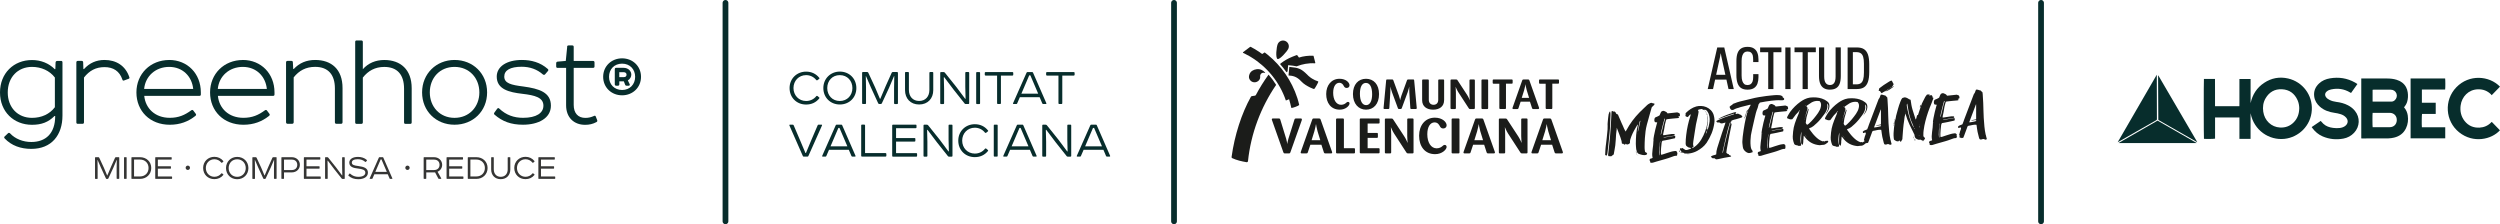 <svg xmlns="http://www.w3.org/2000/svg" id="Layer_2" viewBox="0 0 677.52 60.76"><defs><style>.cls-1{fill:none;stroke:#072d2c;stroke-linecap:round;stroke-linejoin:round;stroke-width:1.56px;}.cls-2{fill:#1b1c1a;}.cls-2,.cls-3,.cls-4{stroke-width:0px;}.cls-3{fill:#072d2c;}.cls-4{fill:#353534;}</style></defs><g id="Isolation_Mode"><path class="cls-3" d="M609.92,30.75v6.88h-3.02c0-.47,0-.95,0-1.43,0-.48,0-.97,0-1.45v-2.91h-6.6v5.73c-.26.09-2.46.12-3.01.05-.07-.25-.08-15.83-.01-16.22h3c.02,1.23,0,2.46.01,3.69,0,1.22,0,2.44,0,3.69h6.6c.03-.33,0-.68.01-1.02,0-.36,0-.72,0-1.08v-5.27h3.03v6.54c.51-2.32,1.69-4.19,3.68-5.5,1.98-1.31,4.16-1.71,6.48-1.18,3.93.9,6.67,4.48,6.43,8.57-.25,4.28-3.58,7.37-7.4,7.79-4.16.45-8.28-2.29-9.18-6.89ZM623.12,29.38c-.02-.77-.14-1.52-.46-2.23-.82-1.82-2.22-2.86-4.23-2.96-1.96-.1-3.45.76-4.44,2.45-.66,1.13-.82,2.36-.63,3.64.35,2.39,2.19,4.16,4.53,4.28,1.46.08,2.73-.38,3.75-1.43,1.02-1.04,1.45-2.32,1.47-3.76Z"></path><path class="cls-3" d="M573.93,38.51c3.52-6.07,7.03-12.15,10.55-18.22.01,0,.02,0,.03.01,0,.06,0,.11,0,.17,0,3.95.02,7.9.03,11.84,0,.13-.05.2-.16.26-1.81,1.03-3.62,2.07-5.43,3.1-1.62.93-3.24,1.85-4.86,2.78-.05.03-.1.05-.15.08,0,0-.02-.02-.03-.03Z"></path><path class="cls-3" d="M595.3,38.78h-21.14s0,0,0-.01c0,0,0-.01,0-.02,3.52-2.02,7.04-4.03,10.56-6.06,3.53,2.02,7.06,4.04,10.58,6.06,0,0,0,.02-.01.03Z"></path><path class="cls-3" d="M595.43,38.51c-.09-.05-.17-.1-.26-.15-3.35-1.92-6.71-3.83-10.06-5.75-.03-.02-.06-.04-.09-.05-.07-.03-.11-.09-.1-.17,0-.05,0-.11,0-.16-.01-2.6-.03-5.2-.04-7.8,0-1.28-.01-2.57-.02-3.85,0-.06,0-.12.03-.19,3.52,6.03,7.05,12.06,10.57,18.09l-.02.02Z"></path><path class="cls-3" d="M639.92,21.27c.15,0,.26,0,.37,0,2.18,0,4.36,0,6.54,0,.9,0,1.8.08,2.66.35,1.09.34,1.98.94,2.55,1.96.25.45.4.93.47,1.43.13.88.1,1.74-.16,2.6-.17.54-.46,1.02-.84,1.45.04.06.07.11.1.15.5.6.79,1.3.91,2.07.18,1.2.05,2.38-.48,3.48-.65,1.37-1.77,2.18-3.22,2.53-.5.12-1.02.2-1.53.21-2.39.02-4.79.01-7.18.02-.06,0-.11-.01-.19-.02v-16.22ZM643,30.57c-.07.38-.06,3.63.01,3.9.06,0,.13,0,.19,0,1.47,0,2.94,0,4.41,0,1.13,0,1.9-.76,1.94-1.89.04-1.13-.72-1.96-1.86-2-.07,0-.13,0-.2,0-1.39,0-2.79,0-4.18,0-.11,0-.22,0-.32,0ZM642.98,27.51s.08.03.11.03c1.66,0,3.32,0,4.99,0,.35,0,.66-.14.92-.37.52-.47.7-1.18.46-1.81-.25-.65-.83-1.05-1.54-1.05-1.56,0-3.12,0-4.68,0-.08,0-.17.02-.25.03v3.18Z"></path><path class="cls-3" d="M626.49,34.43c.83-.57,1.64-1.11,2.44-1.66.25.27.46.53.7.76.74.7,1.66,1,2.65,1.13.62.08,1.25.11,1.88.02.53-.08,1.03-.24,1.45-.58.76-.61.84-1.52.19-2.25-.42-.47-.95-.76-1.54-.93-.51-.15-1.04-.27-1.58-.34-1.46-.21-2.82-.66-3.95-1.65-.83-.73-1.39-1.61-1.55-2.72-.21-1.42.26-2.61,1.29-3.58.83-.79,1.86-1.21,2.98-1.4,2.38-.4,4.65-.06,6.77,1.13.21.12.42.26.66.41-.58.82-1.16,1.62-1.73,2.43-.09-.05-.17-.09-.25-.14-1.61-.97-3.33-1.22-5.16-.82-.42.09-.82.25-1.15.53-.53.43-.61,1.03-.2,1.58.24.33.57.54.92.72.58.3,1.2.46,1.83.54,1.12.14,2.21.41,3.21.94.71.37,1.34.86,1.85,1.49,1.45,1.79,1.36,4.25-.21,5.93-.79.85-1.78,1.38-2.91,1.59-1.92.36-3.8.18-5.61-.59-1.17-.5-2.09-1.29-2.84-2.31-.05-.06-.08-.13-.15-.23Z"></path><path class="cls-3" d="M677.52,23.48c-.75.77-1.49,1.53-2.26,2.33-.06-.08-.11-.17-.18-.24-.97-.96-2.15-1.4-3.51-1.37-2.6.06-4.41,2.02-4.72,4.39-.2,1.53.11,2.96,1.07,4.19,1.02,1.3,2.4,1.89,4.04,1.81,1.24-.06,2.31-.53,3.18-1.43.03-.03.06-.06.1-.09.02-.01.04-.02.06-.03.73.75,1.47,1.51,2.2,2.27-2.27,2.5-7.22,3.62-11.06.54-3.78-3.04-4.13-8.7-.76-12.19,3.46-3.59,8.92-3.19,11.84-.17Z"></path><path class="cls-3" d="M660.1,27.85v3.02h-3.71c-.08.26-.11,3.01-.04,3.62,1.04,0,2.1,0,3.15,0,1.05,0,2.11,0,3.18,0v3h-9.39v-16.22h9.36c.07.27.08,2.68,0,3h-6.3v3.57c.41,0,.82,0,1.23,0,.42,0,.83,0,1.25,0h1.27Z"></path><line class="cls-1" x1="196.61" y1="59.98" x2="196.61" y2=".78"></line><line class="cls-1" x1="318.17" y1="59.98" x2="318.17" y2=".78"></line><line class="cls-1" x1="553.14" y1="59.98" x2="553.14" y2=".78"></line><path class="cls-3" d="M222.03,21.07c.08.08.08.22-.03.29l-.48.38c-.08.06-.22.05-.29-.03-.68-.87-1.67-1.35-2.77-1.35-1.97,0-3.42,1.53-3.42,3.5s1.45,3.51,3.42,3.51c1.1,0,2.1-.46,2.78-1.33.06-.08.21-.1.29-.03l.46.38c.11.08.13.17.03.29-.89,1.1-2.11,1.65-3.56,1.65-2.56,0-4.48-1.88-4.48-4.47s1.99-4.45,4.48-4.45c1.45,0,2.67.57,3.56,1.67Z"></path><path class="cls-3" d="M227.6,19.4c2.54,0,4.48,1.88,4.48,4.47s-1.94,4.45-4.48,4.45-4.47-1.88-4.47-4.45,1.96-4.47,4.47-4.47ZM224.19,23.87c0,1.97,1.38,3.5,3.4,3.5s3.42-1.53,3.42-3.5-1.38-3.51-3.42-3.51-3.4,1.53-3.4,3.51Z"></path><path class="cls-3" d="M243.14,19.53c.14,0,.21.06.21.21v8.24c0,.14-.06.22-.21.22h-.62c-.14,0-.22-.08-.22-.22v-4.12l.06-3.2-.08-.02-1.34,3.16-1.94,4.18c-.05.11-.16.21-.27.21h-.45c-.13,0-.24-.1-.29-.21l-1.97-4.29-1.32-3.05-.06.02.06,3.02v4.29c0,.14-.06.22-.21.22h-.64c-.14,0-.21-.08-.21-.22v-8.24c0-.14.06-.21.21-.21h1.18c.14,0,.24.08.3.22l1.84,3.96,1.3,3.08h.1l1.49-3.51,1.59-3.53c.06-.14.16-.22.3-.22h1.16Z"></path><path class="cls-3" d="M245.26,19.73c0-.14.06-.21.21-.21h.64c.14,0,.21.06.21.21v4.67c0,1.7,1.02,2.96,2.77,2.96s2.78-1.24,2.78-2.96v-4.67c0-.14.08-.21.22-.21h.62c.14,0,.21.06.21.21v4.71c0,2.23-1.46,3.88-3.83,3.88s-3.82-1.65-3.82-3.88v-4.71Z"></path><path class="cls-3" d="M261.71,28.19c-.13,0-.22-.05-.29-.14l-2.94-3.7-2.59-3.43-.11.03.08,3.21v3.83c0,.14-.08.21-.22.21h-.62c-.14,0-.21-.08-.21-.22v-8.24c0-.14.06-.21.21-.21h.7c.14,0,.27.06.35.17l3.15,3.93,2.35,3.15.11-.02-.08-3.21v-3.82c0-.14.06-.21.21-.21h.64c.14,0,.21.06.21.21v8.25c0,.14-.06.21-.21.21h-.73Z"></path><path class="cls-3" d="M265.4,19.53c.14,0,.21.06.21.21v8.25c0,.14-.06.21-.21.21h-.64c-.14,0-.21-.06-.21-.21v-8.25c0-.14.06-.21.21-.21h.64Z"></path><path class="cls-3" d="M274.38,19.53c.14,0,.22.08.22.22v.51c0,.14-.08.22-.22.22h-3.12v7.49c0,.14-.08.22-.22.22h-.6c-.14,0-.22-.08-.22-.22v-7.49h-3.12c-.14,0-.22-.08-.22-.22v-.51c0-.14.08-.22.22-.22h7.28Z"></path><path class="cls-3" d="M279.71,19.53c.13,0,.21.05.25.16l3.61,8.28c.05.11,0,.22-.11.22h-.75c-.11,0-.19-.05-.24-.16l-.72-1.69h-5.36l-.73,1.69c-.03.11-.11.16-.24.16h-.76c-.13,0-.16-.11-.11-.22l3.66-8.27c.05-.11.14-.17.25-.17h1.24ZM276.8,25.39h4.56l-2.13-4.98h-.3l-2.13,4.98Z"></path><path class="cls-3" d="M291.01,19.53c.14,0,.22.08.22.22v.51c0,.14-.08.22-.22.22h-3.12v7.49c0,.14-.08.22-.22.22h-.6c-.14,0-.22-.08-.22-.22v-7.49h-3.12c-.14,0-.22-.08-.22-.22v-.51c0-.14.08-.22.22-.22h7.28Z"></path><path class="cls-3" d="M217.82,42.45c-.11,0-.19-.05-.24-.16l-3.64-8.28c-.05-.11-.02-.22.11-.22h.79c.11,0,.19.05.24.14l1.72,4.02,1.48,3.51h.14l1.49-3.58,1.7-3.96c.05-.09.13-.14.24-.14h.81c.11,0,.16.11.11.22l-3.69,8.28c-.05.11-.13.16-.24.16h-1.03Z"></path><path class="cls-3" d="M227.99,33.78c.13,0,.21.05.25.16l3.61,8.28c.05.11,0,.22-.11.22h-.75c-.11,0-.19-.05-.24-.16l-.72-1.69h-5.36l-.73,1.69c-.03.11-.11.16-.24.16h-.76c-.13,0-.16-.11-.11-.22l3.66-8.27c.05-.11.14-.17.25-.17h1.24ZM225.08,39.65h4.56l-2.13-4.98h-.3l-2.13,4.98Z"></path><path class="cls-3" d="M234.23,33.78c.14,0,.21.06.21.21v7.5h5.55c.14,0,.22.08.22.22v.51c0,.14-.08.22-.22.22h-6.38c-.11,0-.22-.08-.22-.22v-8.24c0-.14.06-.21.21-.21h.64Z"></path><path class="cls-3" d="M248.17,33.78c.14,0,.21.06.21.21v.54c0,.14-.06.21-.21.21h-5.33v2.67h5.02c.14,0,.21.06.21.21v.54c0,.14-.06.21-.21.21h-5.02v3.13h5.49c.14,0,.21.06.21.19v.56c0,.14-.06.21-.21.21h-6.33c-.14,0-.21-.06-.21-.21v-8.25c0-.14.06-.21.21-.21h6.17Z"></path><path class="cls-3" d="M257.18,42.45c-.13,0-.22-.05-.29-.14l-2.94-3.7-2.59-3.43-.11.03.08,3.21v3.83c0,.14-.08.21-.22.21h-.62c-.14,0-.21-.08-.21-.22v-8.24c0-.14.06-.21.21-.21h.7c.14,0,.27.06.35.17l3.15,3.93,2.35,3.15.11-.02-.08-3.21v-3.82c0-.14.06-.21.21-.21h.64c.14,0,.21.06.21.21v8.25c0,.14-.06.21-.21.21h-.73Z"></path><path class="cls-3" d="M267.75,35.32c.08.08.08.22-.03.29l-.48.38c-.08.06-.22.05-.29-.03-.68-.87-1.67-1.35-2.77-1.35-1.97,0-3.42,1.53-3.42,3.5s1.45,3.51,3.42,3.51c1.1,0,2.1-.46,2.78-1.33.06-.08.21-.1.29-.03l.46.38c.11.08.13.17.03.29-.89,1.1-2.11,1.65-3.56,1.65-2.56,0-4.48-1.88-4.48-4.47s1.99-4.45,4.48-4.45c1.45,0,2.67.57,3.56,1.67Z"></path><path class="cls-3" d="M270.17,33.78c.14,0,.21.06.21.21v8.25c0,.14-.06.21-.21.21h-.64c-.14,0-.21-.06-.21-.21v-8.25c0-.14.06-.21.21-.21h.64Z"></path><path class="cls-3" d="M277.07,33.78c.13,0,.21.05.25.16l3.61,8.28c.05.11,0,.22-.11.22h-.75c-.11,0-.19-.05-.24-.16l-.72-1.69h-5.36l-.73,1.69c-.03.11-.11.16-.24.16h-.76c-.13,0-.16-.11-.11-.22l3.66-8.27c.05-.11.14-.17.25-.17h1.24ZM274.16,39.65h4.56l-2.13-4.98h-.3l-2.13,4.98Z"></path><path class="cls-3" d="M289.36,42.45c-.13,0-.22-.05-.29-.14l-2.94-3.7-2.59-3.43-.11.03.08,3.21v3.83c0,.14-.08.21-.22.21h-.62c-.14,0-.21-.08-.21-.22v-8.24c0-.14.06-.21.21-.21h.7c.14,0,.27.06.35.17l3.15,3.93,2.35,3.15.11-.02-.08-3.21v-3.82c0-.14.06-.21.21-.21h.64c.14,0,.21.06.21.21v8.25c0,.14-.06.21-.21.21h-.73Z"></path><path class="cls-3" d="M296.99,33.78c.13,0,.21.05.25.16l3.61,8.28c.05.11,0,.22-.11.22h-.75c-.11,0-.19-.05-.24-.16l-.72-1.69h-5.36l-.73,1.69c-.03.11-.11.16-.24.16h-.76c-.13,0-.16-.11-.11-.22l3.66-8.27c.05-.11.14-.17.25-.17h1.24ZM294.08,39.65h4.56l-2.13-4.98h-.3l-2.13,4.98Z"></path><path class="cls-2" d="M462.81,24.14l2.58-11.28h1.9l2.58,11.28h-1.43l-1.93-8.78-.15-.87h-.05l-.15.87-1.91,8.78h-1.44ZM464.7,21.57l.06-1.29h3.2l.05,1.29h-3.31Z"></path><path class="cls-2" d="M473.59,24.3c-.69,0-1.25-.14-1.69-.41-.44-.27-.77-.7-.99-1.29-.22-.59-.33-1.33-.33-2.23v-3.75c0-.91.1-1.65.31-2.22.21-.57.54-1,.99-1.28.45-.28,1.02-.42,1.71-.42.74,0,1.33.15,1.76.45.43.3.75.7.93,1.21.19.51.28,1.08.28,1.73v.74h-1.44v-.67c0-.46-.04-.84-.11-1.15-.08-.31-.23-.57-.46-.76-.23-.19-.55-.29-.96-.29-.35,0-.64.09-.87.27-.22.18-.4.45-.53.83-.13.37-.2.86-.2,1.44v3.98c0,.62.07,1.11.2,1.48.13.37.31.64.52.82.22.18.51.27.87.27.34,0,.63-.08.86-.24.23-.16.4-.4.52-.72.12-.32.17-.74.17-1.26v-.73h1.43v.8c0,.66-.09,1.24-.27,1.75-.18.51-.49.91-.93,1.21-.44.29-1.03.44-1.78.44Z"></path><path class="cls-2" d="M479.2,24.14v-9.99h-2.19v-1.29h5.77v1.29h-2.17v9.99h-1.41Z"></path><path class="cls-2" d="M483.84,24.14v-11.28h1.41v11.28h-1.41Z"></path><path class="cls-2" d="M488.52,24.14v-9.99h-2.19v-1.29h5.77v1.29h-2.17v9.99h-1.41Z"></path><path class="cls-2" d="M495.96,24.3c-.68,0-1.24-.13-1.68-.4-.44-.27-.77-.67-.99-1.21-.22-.54-.33-1.23-.33-2.08v-7.76h1.41v7.88c0,.78.13,1.36.4,1.74.27.38.66.57,1.18.57.49,0,.86-.19,1.12-.56.26-.37.39-.96.39-1.75v-7.88h1.41v7.74c0,.85-.1,1.55-.31,2.1-.21.55-.53.95-.97,1.21-.44.26-.99.39-1.65.39Z"></path><path class="cls-2" d="M500.72,24.14v-11.28h2.52c.79,0,1.43.15,1.91.46.49.31.84.79,1.08,1.46.23.66.35,1.55.35,2.66v2.05c0,1.12-.12,2.02-.35,2.69-.23.67-.59,1.17-1.07,1.48-.48.31-1.12.47-1.91.47h-2.54ZM503.11,22.86c.49,0,.88-.1,1.17-.3.29-.2.51-.53.65-1,.14-.47.21-1.1.21-1.89v-2.41c0-.78-.07-1.4-.21-1.85-.14-.46-.36-.78-.66-.98-.3-.2-.69-.3-1.16-.3h-.97v8.73h.97Z"></path><path class="cls-2" d="M436.33,34.59c-.05.58-.1,1.16-.15,1.72-.05.56-.11,1.14-.17,1.72-.05.56-.11,1.11-.17,1.66-.06.55-.13,1.1-.19,1.66-.03.14-.05.27-.07.4-.02.13-.08.27-.18.43-.07-.03-.14-.06-.2-.09-.06-.03-.12-.05-.19-.07.01-.46.03-.9.06-1.34.03-.32.05-.64.08-.95.03-.31.07-.62.12-.93.05-.47.1-.94.16-1.4.06-.46.1-.92.14-1.38.04-.31.07-.62.09-.93.03-.31.03-.63.02-.95-.02-.32-.02-.64.02-.97.04-.33.07-.65.09-.98l.06-.5c.01-.25.05-.49.1-.72.06-.23.13-.45.23-.67.05-.01.11-.04.19-.06.05.17.08.34.08.51,0,.17,0,.35,0,.52-.03.56-.05,1.11-.07,1.66-.02.55-.04,1.1-.07,1.66ZM448.11,28.02c.06,0,.11.03.16.05.04.02.1.05.16.07-.07.21-.19.38-.33.49-.15.11-.29.25-.43.4-.02.05-.04.1-.06.16-.01.06-.03.12-.06.18-.21.74-.42,1.47-.62,2.2-.2.73-.41,1.46-.61,2.2-.16.6-.28,1.2-.36,1.81-.08.6-.14,1.21-.18,1.83-.03.42-.04.84-.06,1.25-.01.41-.02.83-.02,1.23-.01.17,0,.35.02.53.02.18.05.35.07.52,0,.05,0,.09.03.13.02.04.04.08.06.15.06.02.12.05.18.07.06.03.11.07.18.11.02.04.05.08.08.13.03.05.06.11.08.15-.03.04-.04.07-.05.09,0,.03-.02.05-.05.08-.17.12-.35.18-.54.19-.19,0-.37,0-.54-.03-.16-.02-.31-.05-.45-.1-.14-.05-.29-.09-.44-.14-.35-.08-.59-.31-.72-.67-.02-.11-.06-.22-.09-.32-.04-.1-.07-.21-.09-.32-.02-.25-.05-.49-.07-.74-.02-.25-.04-.49-.04-.74,0-.84.04-1.67.1-2.5.07-.82.21-1.66.42-2.49.01-.04.02-.08.02-.12,0-.04,0-.09.02-.14-.09.04-.14.09-.17.14-.3.48-.59.98-.86,1.5-.28.51-.52,1.03-.73,1.56-.11.29-.21.58-.3.87-.09.29-.11.59-.08.89-.09.19-.2.31-.35.36-.15.05-.31.09-.48.13-.05-.03-.1-.08-.15-.12-.05-.05-.11-.09-.17-.12-.02.03-.05.06-.08.11-.03.04-.06.09-.08.12-.12.04-.22.03-.3-.03-.07-.06-.14-.13-.2-.18-.06,0-.12-.02-.17-.02-.05,0-.11,0-.17,0-.01-.05-.03-.1-.06-.15-.01-.1-.02-.2-.03-.3,0-.1-.02-.21-.05-.3-.17-.62-.38-1.23-.61-1.81-.23-.59-.46-1.18-.69-1.79.01.3,0,.59-.06.87-.05.29-.09.58-.11.89-.03.51-.06,1.01-.09,1.51-.04.5-.08,1.01-.13,1.52-.05.36-.11.72-.17,1.06-.06.35-.12.7-.19,1.05,0,.06,0,.12-.03.19-.02.06-.04.13-.07.21-.1.07-.2.13-.3.2-.1.07-.21.15-.33.26-.11,0-.24-.01-.37-.02-.14,0-.27-.01-.41-.02-.06-.17-.09-.33-.07-.49.01-.15.03-.31.06-.46.06-.67.13-1.34.21-2,.08-.66.14-1.33.21-2,.1-1.01.18-2.01.23-3,.06-1,.11-2,.16-3,.01-.14.02-.28.02-.43,0-.15,0-.3.02-.45,0-.06,0-.12.02-.18.01-.06.02-.12.04-.18.1-.05.18-.06.23-.02.06.04.11.09.18.15.04-.01.1-.04.2-.07.19.03.32.11.41.23.09.13.16.27.22.42.07.03.14.07.2.1.06.03.14.07.24.1.11.24.22.49.32.75.1.26.22.52.34.77.11.27.22.53.33.78.11.25.23.51.35.76.11.25.22.51.33.77.11.26.25.52.41.79.06-.14.14-.26.22-.36.48-.9,1.02-1.75,1.62-2.56s1.26-1.58,1.99-2.32c.32-.31.64-.62.96-.93.32-.31.64-.62.98-.94.1-.1.21-.2.33-.28.12-.08.25-.15.39-.22.14-.09.28-.15.42-.17.14-.02.28.02.42.11.02.02.06.03.1.01.04-.01.08,0,.1.01ZM443.54,41.74v.02s0-.02,0-.02v-.02c-.17-.24-.23-.51-.17-.83.02.13.05.27.08.4.03.13.06.28.08.42v.02ZM443.83,36.19h-.02s0,.17,0,.17h.02s0-.17,0-.17ZM443.54,41.76c.09.03.12.1.09.2-.04-.02-.06-.05-.07-.09-.01-.04-.02-.07-.02-.11ZM443.88,35.76c.11-.5.22-.99.34-1.47.11-.48.22-.96.32-1.43,0-.06,0-.11.02-.15-.09.04-.14.1-.16.17-.02.07-.04.13-.07.2-.06.32-.13.65-.2.96-.07.32-.13.64-.2.96-.03.11-.04.23-.05.35,0,.12,0,.26,0,.41ZM443.66,41.96l-.02.02v-.02s.02,0,.02,0ZM443.66,41.96s.04.04.06.05c.01.01.03.03.06.05-.01-.01-.06-.04-.13-.09l.02-.02ZM443.77,42.07s.02,0,.02.02c0-.01,0-.02-.02-.02ZM443.95,42.17s-.07-.02-.1-.01c-.03,0-.05-.02-.07-.07.02.01.05.02.08.03.03.01.06.03.08.05h.04s.02.03.02.03l-.02-.04h-.04Z"></path><path class="cls-2" d="M455.13,30.65c.05.13.09.25.13.37.04.12.03.26-.02.43-.06.03-.13.06-.2.08-.07.02-.15.05-.25.09.06.05.11.09.16.12.05.03.1.07.15.11-.02,0-.04.02-.06.04-.01.02-.03.03-.04.03-.06.03-.12.06-.17.06-.05,0-.11.02-.17.03-.41.04-.82.07-1.23.11-.41.03-.83.07-1.23.13l-.58.09c-.11.23-.18.46-.23.7-.05.24-.11.48-.18.71-.04.25-.09.5-.12.74-.04.24-.08.47-.12.7-.03.24-.08.48-.15.71-.07.23-.11.47-.11.72.15.01.26.01.35,0l1.36-.21c.22-.05.44-.08.66-.1.22-.02.44-.02.66,0,.02.03.05.07.07.11.02.04.05.08.09.13-.06.03-.11.07-.14.11-.03.04-.07.07-.1.1l-2.88.44c.07.05.16.07.25.06.09,0,.19-.02.29-.04.36-.07.72-.13,1.07-.18.35-.05.7-.11,1.05-.16.1-.02.19-.04.28-.07.09-.03.18-.01.28.06.02.1.03.19.01.29-.02.09-.04.19-.08.3-.3.07-.59.13-.87.19-.28.06-.56.12-.85.19-.29.06-.57.11-.86.17-.29.06-.55.1-.8.14-.1.11-.16.23-.18.33-.02.11-.04.21-.06.3-.05.49-.09.91-.13,1.25-.03.34-.05.63-.06.87,0,.24,0,.43,0,.59,0,.16.02.31.04.44.1-.02.19-.03.26-.04.07-.01.15-.03.22-.05.37-.13.74-.25,1.11-.37.37-.11.74-.23,1.13-.35.14-.05.29-.08.45-.11.16-.02.32-.05.48-.07.1-.02.18-.02.25-.03.07,0,.13,0,.17.03.05.02.1.06.15.11s.12.11.19.18v.06s-.05.05-.06.07c-.01.02-.03.05-.06.09.04.03.07.07.11.1.04.04.07.09.09.14-.03.03-.05.06-.07.09-.02.03-.04.07-.07.09v.28s-.07.02-.08.03c-.01.01-.03.02-.06.03-.23-.01-.47.02-.7.09-.23.07-.47.16-.72.26-.51.2-1.03.37-1.56.52-.53.14-1.05.29-1.58.45-.3.1-.6.18-.91.26-.31.08-.63.17-.95.29-.12.03-.25.04-.37.04-.12,0-.25-.05-.39-.13,0-.02,0-.06,0-.09,0-.04.01-.09.04-.15-.08-.09-.14-.18-.17-.28-.03-.1,0-.22.08-.37.08-.06.14-.1.2-.12.06-.02.11-.04.17-.04.06,0,.11-.02.17-.04.06-.02.12-.06.2-.12-.09-.33-.13-.69-.12-1.06.01-.38.04-.77.1-1.17.05-.4.11-.81.16-1.23.05-.42.08-.83.08-1.23-.02-.22,0-.44.04-.67.04-.23.08-.45.11-.66.1-.56.22-1.1.35-1.64.13-.53.27-1.07.42-1.61.03-.05.04-.1.05-.14,0-.04.02-.07.05-.1,0-.02,0-.05-.03-.06-.02-.02-.03-.04-.03-.06-.16.01-.34,0-.54-.05-.12-.15-.18-.32-.18-.5,0-.18.03-.38.1-.6.08-.11.17-.19.28-.24.11-.05.24-.09.37-.14.14-.08.27-.15.39-.2.12-.05.23-.12.33-.23v-.04c.07-.16.13-.32.2-.49.07-.17.16-.33.29-.47.25-.15.49-.19.71-.11.19.08.37.16.52.24.15.08.28.22.39.41.22,0,.45-.03.67-.07.22-.03.45-.06.67-.07.45-.07.87-.12,1.28-.14.1.03.19.07.28.1.09.04.19.08.28.12ZM448.23,37.89h-.04s0,.14,0,.14h.04s0-.14,0-.14ZM449.83,41.99s0-.14-.02-.38c-.01-.24-.02-.54-.02-.91,0-.37,0-.78.03-1.23.02-.45.08-.88.17-1.3l-.12.26c-.08.56-.14,1.08-.17,1.58-.04.43-.05.85-.04,1.26.01.42.07.72.16.92v-.2ZM451.17,32.5c.05-.14.08-.24.07-.28,0-.04-.02-.07-.04-.08-.04,0-.07,0-.11.04-.17.63-.32,1.22-.48,1.78-.12.48-.24.96-.35,1.44-.11.49-.18.86-.22,1.13l.17-.23c.14-.61.27-1.18.4-1.69.11-.45.22-.88.32-1.28.1-.4.18-.68.24-.82ZM450.77,36.76l.02.03.06-.05h-.07Z"></path><path class="cls-2" d="M484.44,28.79c.05.13.09.25.13.37.04.12.03.26-.02.43-.06.03-.13.06-.2.08-.07.02-.15.05-.25.09.06.05.11.09.16.12.05.03.1.07.15.11-.02,0-.04.02-.06.04-.01.02-.03.03-.04.03-.06.03-.12.06-.17.06-.05,0-.11.02-.17.03-.41.04-.82.07-1.23.11-.41.03-.83.07-1.23.13l-.58.09c-.11.23-.18.46-.23.7-.05.24-.11.48-.18.71-.04.25-.09.5-.12.74-.04.24-.08.47-.12.7-.03.24-.08.48-.15.71-.07.23-.11.47-.11.72.15.01.26.01.35,0l1.36-.21c.22-.05.44-.08.66-.1.22-.02.44-.02.66,0,.02.03.05.07.07.11.02.04.05.08.09.13-.06.03-.11.07-.14.11-.03.04-.07.07-.1.1l-2.88.44c.07.05.16.07.25.06.09,0,.19-.02.29-.04.36-.07.72-.13,1.07-.18.35-.05.7-.11,1.05-.16.1-.02.19-.04.28-.07.09-.03.18-.01.28.06.02.1.03.19.01.29-.02.09-.04.19-.08.3-.3.07-.59.13-.87.19-.28.06-.56.12-.85.19-.29.06-.57.11-.86.17-.29.06-.55.1-.8.14-.1.11-.16.23-.18.33-.02.11-.04.21-.06.3-.05.49-.09.91-.13,1.25-.03.34-.05.63-.06.87,0,.24,0,.43,0,.59,0,.16.02.31.04.44.1-.02.19-.03.26-.04.07-.01.15-.03.22-.05.37-.13.74-.25,1.11-.37.37-.11.74-.23,1.13-.35.14-.05.29-.08.45-.11.16-.02.32-.05.48-.07.1-.02.18-.02.25-.03.07,0,.13,0,.17.03.05.02.1.06.15.11s.12.11.19.18v.06s-.05.05-.06.07c-.01.02-.03.05-.06.09.04.03.07.07.11.1.04.04.07.09.09.14-.03.03-.05.06-.07.09-.02.03-.04.07-.07.09v.28s-.07.02-.08.03c-.01.01-.03.02-.06.03-.23-.01-.47.02-.7.09-.23.07-.47.16-.72.26-.51.2-1.03.37-1.56.52-.53.14-1.05.29-1.58.45-.3.1-.6.18-.91.26-.31.08-.63.17-.95.29-.12.03-.25.04-.37.04-.12,0-.25-.05-.39-.13,0-.02,0-.06,0-.09,0-.04.01-.09.04-.15-.08-.09-.14-.18-.17-.28-.03-.1,0-.22.08-.37.08-.06.14-.1.2-.12.06-.02.11-.04.17-.04.06,0,.11-.02.17-.04.06-.02.12-.06.2-.12-.09-.33-.13-.69-.12-1.06.01-.38.04-.77.1-1.17.05-.4.11-.81.16-1.23.05-.42.08-.83.08-1.23-.02-.22,0-.44.04-.67.04-.23.08-.45.11-.66.1-.56.22-1.1.35-1.64.13-.53.27-1.07.42-1.61.03-.05.04-.1.05-.14,0-.04.02-.07.05-.1,0-.02,0-.05-.03-.06-.02-.02-.03-.04-.03-.06-.16.01-.34,0-.54-.05-.12-.15-.18-.32-.18-.5,0-.18.03-.38.1-.6.08-.11.17-.19.28-.24.11-.05.24-.09.37-.14.14-.08.27-.15.39-.2.12-.05.23-.12.33-.23v-.04c.07-.16.13-.32.2-.49.07-.17.16-.33.29-.47.25-.15.49-.19.71-.11.19.08.37.16.52.24.15.08.28.22.39.41.22,0,.45-.03.67-.07.22-.03.45-.06.67-.07.45-.07.87-.12,1.28-.14.1.03.19.07.28.1.09.04.19.08.28.12ZM477.54,36.03h-.04s0,.14,0,.14h.04s0-.14,0-.14ZM479.14,40.14s0-.14-.02-.38c-.01-.24-.02-.54-.02-.91,0-.37,0-.78.03-1.23.02-.45.08-.88.17-1.3l-.12.26c-.08.56-.14,1.08-.17,1.58-.04.43-.05.85-.04,1.26.01.42.07.72.16.92v-.2ZM480.48,30.64c.05-.14.08-.24.07-.28,0-.04-.02-.07-.04-.08-.04,0-.07,0-.11.04-.17.63-.32,1.22-.48,1.78-.12.48-.24.96-.35,1.44-.11.49-.18.86-.22,1.13l.17-.23c.14-.61.27-1.18.4-1.69.11-.45.22-.88.32-1.28.1-.4.18-.68.24-.82ZM480.08,34.9l.02.03.06-.05h-.07Z"></path><path class="cls-2" d="M530.88,25.86c.05.13.09.25.13.37.04.12.03.26-.02.43-.06.03-.13.06-.2.08-.07.02-.15.05-.25.09.06.05.11.09.16.12.05.03.1.07.15.11-.02,0-.04.02-.06.04-.01.02-.03.03-.04.03-.06.03-.12.06-.17.06-.05,0-.11.02-.17.03-.41.04-.82.07-1.23.11-.41.03-.83.07-1.23.13l-.58.09c-.11.23-.18.46-.23.7-.05.24-.11.48-.18.71-.04.25-.09.5-.12.74-.04.24-.08.47-.12.7-.03.24-.08.48-.15.71-.07.23-.11.47-.11.72.15.01.26.01.35,0l1.36-.21c.22-.05.44-.08.66-.1.22-.02.44-.02.66,0,.02.03.05.07.07.11.02.04.05.08.09.13-.06.03-.11.07-.14.11-.03.04-.07.07-.1.1l-2.88.44c.07.05.16.07.25.06.09,0,.19-.02.29-.04.36-.07.72-.13,1.07-.18.35-.05.7-.11,1.05-.16.1-.02.19-.04.28-.07.09-.03.18-.01.28.06.02.1.03.19.01.29-.02.09-.04.19-.08.3-.3.07-.59.13-.87.19-.28.06-.56.12-.85.19-.29.06-.57.11-.86.17-.29.06-.55.1-.8.14-.1.11-.16.23-.18.33-.02.11-.04.21-.06.3-.05.49-.09.91-.13,1.25-.03.34-.05.63-.06.87,0,.24,0,.43,0,.59,0,.16.02.31.04.44.1-.02.19-.03.26-.04.07-.01.15-.03.22-.05.37-.13.74-.25,1.11-.37.37-.11.74-.23,1.13-.35.14-.05.29-.08.45-.11.16-.02.32-.05.48-.07.1-.02.18-.02.25-.03.07,0,.13,0,.17.03.05.02.1.06.15.11s.12.11.19.18v.06s-.05.05-.06.07c-.01.02-.03.05-.06.09.04.03.07.07.11.1.04.04.07.09.09.14-.03.03-.05.06-.07.09-.02.03-.04.07-.07.09v.28s-.07.02-.08.03c-.01.01-.03.02-.06.03-.23-.01-.47.02-.7.09-.23.07-.47.16-.72.26-.51.2-1.03.37-1.56.52-.53.14-1.05.29-1.58.45-.3.1-.6.18-.91.26-.31.08-.63.17-.95.29-.12.03-.25.04-.37.04-.12,0-.25-.05-.39-.13,0-.02,0-.06,0-.09,0-.04.01-.09.04-.15-.08-.09-.14-.18-.17-.28-.03-.1,0-.22.08-.37.08-.06.14-.1.2-.12.06-.02.11-.04.17-.04.06,0,.11-.02.17-.04.06-.02.12-.06.2-.12-.09-.33-.13-.69-.12-1.06.01-.38.04-.77.1-1.17.05-.4.11-.81.16-1.23.05-.42.08-.83.08-1.23-.02-.22,0-.44.04-.67.04-.23.08-.45.11-.66.1-.56.22-1.1.35-1.64.13-.53.27-1.07.42-1.61.03-.05.04-.1.05-.14,0-.04.02-.07.05-.1,0-.02,0-.05-.03-.06-.02-.02-.03-.04-.03-.06-.16.01-.34,0-.54-.05-.12-.15-.18-.32-.18-.5,0-.18.03-.38.1-.6.08-.11.17-.19.28-.24.11-.05.24-.09.37-.14.14-.08.27-.15.39-.2.12-.05.23-.12.33-.23v-.04c.07-.16.13-.32.2-.49.07-.17.16-.33.29-.47.25-.15.49-.19.71-.11.19.08.37.16.52.24.15.08.28.22.39.41.22,0,.45-.03.67-.07.22-.03.45-.06.67-.07.45-.07.87-.12,1.28-.14.1.03.19.07.28.1.09.04.19.08.28.12ZM523.98,33.1h-.04s0,.14,0,.14h.04s0-.14,0-.14ZM525.59,37.21s0-.14-.02-.38c-.01-.24-.02-.54-.02-.91,0-.37,0-.78.03-1.23.02-.45.08-.88.17-1.3l-.12.26c-.08.56-.14,1.08-.17,1.58-.04.43-.05.85-.04,1.26.01.42.07.72.16.92v-.2ZM526.93,27.71c.05-.14.08-.24.07-.28,0-.04-.02-.07-.04-.08-.04,0-.07,0-.11.04-.17.63-.32,1.22-.48,1.78-.12.48-.24.96-.35,1.44-.11.49-.18.86-.22,1.13l.17-.23c.14-.61.27-1.18.4-1.69.11-.45.22-.88.32-1.28.1-.4.18-.68.24-.82ZM526.53,31.97l.02.03.06-.05h-.07Z"></path><path class="cls-2" d="M455.09,41.07s-.06-.05-.06-.09c0-.04,0-.14.02-.3.07.17.16.34.26.51-.04-.02-.08-.04-.12-.05-.04-.01-.08-.03-.1-.07ZM464.43,31.21c.1.35.17.71.2,1.08.04.37.02.74-.04,1.11-.14.96-.38,1.87-.73,2.74-.35.87-.8,1.72-1.36,2.57-.35.49-.74.91-1.18,1.26-.44.35-.91.67-1.4.94-.72.38-1.47.61-2.27.7-.1.02-.2.02-.32.02-.11,0-.22-.01-.33-.02-.09,0-.17,0-.24,0-.07,0-.16,0-.26-.02-.05-.02-.1-.05-.14-.1-.04-.04-.09-.07-.14-.1-.12-.02-.24-.03-.35-.05-.11-.01-.22-.03-.33-.05-.04-.01-.07-.02-.1-.04-.03-.02-.06-.04-.08-.06l.32-.02c0-.1-.02-.17-.07-.21-.05-.04-.1-.09-.15-.15-.07-.1-.13-.19-.17-.29-.04-.1-.02-.22.04-.37.06.02.11.04.15.05.04.01.08.03.13.05.05-.03.1-.05.16-.08.06-.03.1-.05.14-.08.16.1.31.2.45.29.14.09.29.18.44.28.2.02.39,0,.58-.07.19-.06.38-.13.58-.2.06-.03.12-.06.18-.08.06-.03.11-.05.18-.08-.04-.11-.1-.16-.18-.16-.08,0-.15,0-.19-.03-.06-.02-.12-.04-.19-.05-.06,0-.12-.02-.19-.05-.1-.06-.19-.12-.29-.19-.09-.07-.19-.15-.29-.23-.06-.07-.1-.16-.12-.27-.02-.11-.03-.23-.05-.35.01-.38.03-.76.04-1.14.01-.38.05-.76.11-1.14.21-1.78.59-3.52,1.14-5.22.02-.06.04-.13.05-.19,0-.06.02-.14.05-.24-.21.08-.37.21-.46.36-.1.16-.23.29-.39.4-.11-.04-.22-.08-.32-.11-.11-.03-.19-.09-.25-.17-.02-.05-.03-.1-.03-.16,0-.06.02-.11.04-.17.02-.06.03-.11.04-.17,0-.06,0-.11-.03-.16-.06.04-.1.08-.11.12-.03.03-.05.05-.07.06-.02.01-.04.03-.07.06l-.04.02.02-.02s.05-.05.07-.07c.02-.02.05-.04.07-.07.02-.04.06-.07.09-.1h.02s.04-.08.05-.11c0-.04.02-.07.05-.09.41-.4.84-.75,1.3-1.05.46-.3.97-.53,1.52-.69.4-.11.83-.15,1.31-.13.48.02.94.12,1.38.3s.85.45,1.22.81c.36.36.64.82.82,1.38ZM455.34,41.19l.02.02h-.02s-.02-.02-.02-.02h.02ZM457.19,41.8l.67-.03-.02.02-.67.03.02-.02ZM463.22,33.48c.19-.86.15-1.69-.11-2.5-.04-.13-.09-.26-.15-.36-.06-.11-.12-.22-.19-.32-.09-.17-.2-.3-.33-.4-.14-.1-.29-.17-.46-.23,0,.05-.01.12-.04.22-.14-.07-.27-.13-.39-.19-.12-.06-.26-.12-.41-.17-.17.05-.34.08-.5.1-.16.02-.32.08-.48.19.02.09.06.16.09.24.04.07.07.14.09.22-.04.26-.08.52-.13.78-.05.26-.11.51-.17.78-.06.32-.13.64-.21.95-.07.31-.14.62-.21.95-.12.76-.25,1.51-.36,2.26s-.23,1.5-.35,2.26c-.04.24-.06.47-.07.7-.01.23.02.45.11.67.01.01.01.03,0,.06-.01.03-.02.05-.02.07-.05.08-.12.13-.22.15-.1.02-.14.1-.11.24.12-.03.24-.08.34-.16.11-.07.21-.14.33-.21.36-.26.68-.56.97-.88.28-.32.55-.67.78-1.04.88-1.46,1.45-2.98,1.71-4.57.04-.15.06-.3.06-.45s0-.3,0-.44c-.02-.18-.04-.37-.05-.54,0-.18-.02-.35-.03-.53-.15-.15-.21-.34-.19-.55-.1-.06-.16-.16-.19-.32-.12-.08-.19-.19-.2-.32.14.06.2.16.2.32.11.06.18.16.2.32.06.08.11.17.14.25.03.09.05.18.05.29,0,.02,0,.04.02.05.01.01.02.03.04.05.07.39.11.79.12,1.19,0,.4-.04.81-.14,1.22l-.28,1.24c.05-.05.1-.1.14-.15.04-.05.08-.09.1-.14,0,.09,0,.17,0,.25,0,.08-.02.16-.03.25.02-.03.04-.05.06-.08.01-.03.03-.06.06-.1.1-.26.18-.53.24-.8.06-.27.12-.54.17-.81ZM461.96,29.66c-.02-.09-.07-.09-.13-.01.06,0,.1,0,.13.01ZM462.08,36.79s.01-.08.04-.13c-.03.03-.04.05-.06.06-.01.01,0,.04.02.07ZM462.14,36.62c.09-.07.13-.16.13-.28-.03.05-.05.1-.06.14-.02.04-.04.09-.07.14ZM462.29,35.63l-.02-.02-.02.02h.04ZM462.29,36.26c.14-.14.23-.29.28-.45.05-.16.09-.32.11-.5-.11.14-.19.29-.24.46-.05.16-.1.33-.15.49ZM462.38,35.28s.04,0,.04,0c0,0,0,0,.02,0,.01-.04.02-.07.02-.09,0-.02,0-.06.02-.09-.01.04-.04.09-.09.17ZM462.75,34.72s-.02.03-.02.04v-.02s.02-.02.02-.02ZM462.77,34.42c.09.09.08.19-.02.3,0-.06,0-.11,0-.15,0-.04,0-.09.02-.15Z"></path><path class="cls-2" d="M472,31.32s.06.09.1.14c.04.05.07.09.1.12-.01.09-.05.16-.11.2-.06.04-.12.08-.19.1-.16.05-.32.1-.48.15-.16.05-.33.1-.5.15-.16.05-.32.1-.49.14-.17.04-.33.08-.49.12l-.66.23c-.11.2-.17.4-.2.6-.03.2-.04.41-.06.61.05-.13.13-.31.24-.54,0,.07,0,.13.01.2,0,.06,0,.12,0,.18-.21.99-.41,1.98-.6,2.97-.19.99-.38,1.98-.56,2.99-.06.28-.12.56-.15.84-.04.28-.08.56-.11.84.08.13.18.23.3.3.12.06.25.12.4.17.01.06.04.12.08.2.05.02.11.04.18.05s.13.04.2.09c.03.02.05.05.08.08.03.03.05.07.08.12-.07.03-.12.05-.17.08-.05.03-.1.05-.15.05-.53.08-1.06.17-1.58.27-.52.1-1.04.21-1.56.34-.11.03-.22.04-.33.05-.11,0-.22.02-.33.03-.07-.05-.13-.11-.2-.15-.07-.05-.13-.1-.2-.15-.07,0-.14-.01-.23,0-.09,0-.18,0-.29.01-.07-.07-.14-.13-.22-.19-.08-.06-.17-.13-.26-.2.09-.13.2-.22.32-.28.12-.06.24-.1.37-.14.13-.03.26-.06.39-.09.13-.03.26-.08.38-.15,0-.6.1-1.18.28-1.75.18-.57.36-1.14.54-1.71.23-.78.48-1.55.74-2.31.26-.76.52-1.52.78-2.29.03-.09.05-.18.08-.27.03-.09.06-.19.1-.32-.12.04-.22.07-.31.09-.09.02-.18.04-.27.07-.19.07-.37.1-.54.09-.17,0-.33-.08-.48-.24-.11-.02-.21-.03-.31-.02s-.2,0-.31,0c-.05-.04-.1-.09-.15-.13-.05-.04-.09-.09-.13-.15.03-.02.04-.05.04-.08,0-.03.01-.05.04-.06.11-.06.2-.11.28-.16.08-.04.17-.08.26-.12,1.05-.48,2.15-.89,3.31-1.24.15-.05.3-.1.45-.14.15-.04.3-.09.45-.16-.01-.08-.04-.12-.08-.13-.04,0-.07,0-.1.03-.45.14-.9.29-1.35.44-.45.15-.89.3-1.33.46-.17.06-.35.13-.52.2-.17.07-.35.14-.54.22-.07.01-.14.03-.21.03-.07,0-.14.03-.21.05.17-.1.34-.19.51-.28.17-.09.34-.17.51-.26.52-.24,1.04-.46,1.57-.65.53-.19,1.07-.38,1.61-.56.11-.03.22-.05.34-.08.12-.03.25-.02.4.04-.05.06-.1.12-.13.17-.03.05-.07.11-.11.17.12.09.24.11.35.06s.24-.06.39-.06c.13.11.29.18.46.22.17.04.33.14.46.29ZM465.59,32.27h.04s-.04.02-.04.02l-.02.02.02-.04ZM468.97,33.04s.02-.07.03-.11c0-.04.02-.07.03-.1-.19.23-.45.98-.78,2.27-.34,1.29-.74,3-1.2,5.12-.05.2-.1.4-.15.6-.05.2-.07.42-.07.65.05-.05.08-.07.08-.05.3-1.41.62-2.81.97-4.2.35-1.39.71-2.78,1.09-4.18ZM468.88,34.42c.01-.06.02-.11.02-.16,0-.01,0-.02-.02-.02v.17Z"></path><path class="cls-2" d="M470.05,28.01c.46-.19.92-.36,1.39-.48.47-.13,2.67-.65,3.14-.76.68-.18,1.36-.33,2.03-.44.67-.11,1.36-.22,2.05-.31.36-.04.71-.08,1.06-.12.35-.04.69-.07,1.04-.1.21-.02.42-.04.63-.04.21,0,.43,0,.65.02.25.01.45.04.59.09.15.05.31.14.48.28.01.04.02.07,0,.1,0,.03,0,.07,0,.1.14.08.25.17.35.27.1.1.1.25.02.43-.14.07-.27.11-.41.12-.14.01-.27.02-.41.01-.45-.03-.89-.03-1.33,0-.44.03-.88.07-1.31.12-.52.07-1.03.15-1.54.22-.51.07-1.02.17-1.54.28-.09.12-.16.23-.23.34-.07.11-.15.22-.23.34h.07c-.05.13-.09.26-.11.38-.03.12-.06.23-.09.35-.2.48-.36.95-.49,1.42-.13.47-.25.94-.34,1.41-.04.18-.11.48-.21.92-.11.44-.21.9-.32,1.4-.11.49-.21.96-.3,1.39-.09.44-.15.74-.18.92-.06.5-.1.99-.12,1.47-.02.48,0,.96.05,1.44.02.26.08.5.16.73.08.23.21.43.38.61-.01.06-.02.12-.02.19,0,.06,0,.12-.02.17-.06.02-.11.02-.16.03-.04,0-.09.02-.14.04-.29.12-.54.17-.76.13-.22-.04-.44-.13-.65-.27-.25-.17-.45-.37-.61-.59-.16-.22-.26-.48-.3-.77-.02-.25-.06-.5-.09-.76-.04-.26-.05-.53-.04-.8,0-.3.03-.72.1-1.28.07-.56.15-1.15.24-1.76.09-.62.19-1.2.3-1.77.11-.56.2-.99.27-1.29.05-.27.11-.54.19-.81.07-.26.14-.53.21-.79v.02c.06-.09.1-.17.11-.24.01-.07-.01-.13-.07-.19,0-.02,0-.06,0-.09,0-.04,0-.07,0-.11h.2s0-.27,0-.27c.16-.21.29-.41.37-.63.09-.21.21-.44.37-.68-.15-.02-.28,0-.41.03-.12.04-1.98.48-2.1.53-.12.03-.25.06-.37.1-.12.04-.25.08-.39.14-.11.03-.22.06-.33.09-.11.03-.23.07-.35.11-.25.09-.48.2-.71.35-.1.02-.19.03-.26.05-.07.02-.15.03-.22.05-.06-.06-.12-.11-.19-.15-.06-.04-.12-.08-.19-.13-.02-.1-.06-.19-.11-.28-.05-.09-.09-.19-.13-.3.03-.04.05-.08.07-.12.03-.04.07-.08.13-.11.12-.13.27-.23.43-.3.1-.03.16-.09.19-.18.03-.09.1-.14.21-.16,0,.01,0,.02,0,.02,0,0,0,0,0,.02l-.02-.02s.12-.07.24-.12l.02.02-.02-.02ZM473.56,30.11c-.09.07-.14.15-.16.24-.02.09-.05.19-.1.29-.06.14-.11.26-.13.38-.03.11-.06.24-.09.37-.05.14-.09.27-.13.4-.04.13-.07.26-.11.39-.05-.15-.05-.29,0-.44.05-.14.09-.29.13-.42.07-.23.15-.46.23-.7.08-.24.16-.47.25-.7.02-.04.05-.08.08-.12.03-.04.06-.08.08-.12,0,.07,0,.15-.02.22-.01.07-.03.14-.04.21v-.02Z"></path><path class="cls-2" d="M494.73,30.98c.06-.15.14-.3.22-.44.1-.18.19-.36.28-.54.09-.18.16-.38.2-.59.05-.2.07-.4.07-.59,0-.19-.06-.38-.16-.56-.01-.04-.03-.07-.06-.09-.02-.02-.06-.06-.11-.12,0,.16,0,.27.02.31.06.32.06.63,0,.94-.06.31-.17.6-.32.9-.07.14-.15.27-.23.4-.08.13-.17.26-.27.4-.29.41-.59.81-.91,1.19-.32.39-.67.76-1.04,1.12-.31.3-.63.58-.96.85-.33.27-.73.48-1.2.62.05.08.09.16.12.22.03.06.06.12.1.18.22.31.45.62.7.92.24.3.5.6.79.88.26.27.55.52.86.75.32.23.67.42,1.07.57.07-.02.15-.03.23-.03.08,0,.16-.01.25-.03.02.05.05.09.07.13.07,0,.12-.02.15-.07.02-.06.07-.1.15-.13.1.03.21.03.32-.02.12-.04.24-.02.36.06.05.1.05.19,0,.27-.05.08-.11.16-.19.22-.19.14-.38.28-.58.4-.2.12-.43.18-.71.16-.16,0-.32.01-.47.05-.15.04-.31.05-.47.03-1.44-.15-2.59-.73-3.47-1.72-.11-.13-.22-.27-.33-.41-.11-.14-.24-.3-.37-.46-.04.14-.05.26-.05.37,0,.11,0,.22,0,.32-.01.1-.03.2-.04.29-.01.09-.02.19-.04.29-.01.11-.02.22,0,.32,0,.1,0,.21-.03.33-.03.1-.04.2-.05.29,0,.09-.04.19-.1.29-.11-.04-.19-.11-.23-.19-.04-.08-.1-.16-.18-.23,0-.26,0-.52,0-.78,0-.26,0-.52.01-.8.01-.25.03-.5.05-.77.02-.27.03-.53.05-.79-.1.25-.16.51-.2.77-.03.26-.06.52-.08.76-.03.31-.03.62,0,.92.02.3.07.6.15.89.01.07.02.14.03.21,0,.07,0,.15-.05.23-.1.02-.2.03-.3.05-.1.02-.2.03-.32.03-.07-.06-.16-.1-.25-.12-.09-.02-.19-.04-.29-.06-.1-.02-.19-.04-.29-.07-.09-.03-.18-.07-.27-.14-.1-.13-.17-.27-.21-.43-.04-.15-.09-.3-.14-.45-.12-.43-.18-.86-.16-1.3.02-.44.05-.88.1-1.31.08-.76.23-1.5.47-2.22.24-.72.51-1.44.82-2.16.05-.13.1-.25.16-.37.06-.12.11-.25.16-.39.01-.01.02-.05.02-.11-.04-.02-.07-.05-.09-.09v.02c.05-.09.11-.17.2-.24.08-.07.12-.17.12-.29h.02s-.02.02-.02.02c-.09.08-.17.16-.26.23-.09.08-.15.17-.19.29l.02-.02s-.05.05-.07.07c-.02.02-.04.04-.07.05l.02-.02c-.1.1-.2.21-.3.32-.1.11-.2.22-.3.32-.15.2-.3.41-.45.6-.15.2-.3.41-.46.62-.28.08-.54.08-.76,0-.22-.07-.44-.15-.65-.26-.04-.11-.04-.21,0-.31.03-.09.07-.18.12-.26.11-.19.22-.38.33-.58.11-.2.24-.39.37-.58.77-1.04,1.69-1.95,2.77-2.73.37-.26.76-.5,1.18-.7.41-.2.86-.34,1.33-.42.04-.01.11-.02.22-.03.53-.05,1.06-.06,1.57-.02.51.04,1.02.14,1.51.3.28.09.54.2.78.33.23.14.46.29.69.45.25.19.41.4.49.64.08.24.11.51.08.79-.04.36-.14.7-.31,1.02-.17.32-.38.63-.64.93-.01.01-.03.02-.06.03-.02,0-.05.02-.07.03h.02ZM486.12,39.51c-.02-.06-.04-.11-.06-.15-.01-.04-.03-.08-.06-.15v-.02c.02.06.05.11.06.15.02.04.04.09.06.14l-.02.02ZM486.14,39.49l.11.11-.02.02s-.03-.04-.05-.05c-.02-.01-.04-.03-.06-.05l.02-.02ZM486.25,39.6l.02.02h-.04s.02-.02.02-.02ZM487.38,30.47h-.13s.02-.01.02-.01h.09s.02.01.02.01ZM487.49,30.35s-.05.05-.06.06c-.02.01-.04.03-.07.04l.02.02v-.11s-.02.02-.02.02h.13s0-.02,0-.02ZM489.03,32.15c.09-.07.14-.14.15-.22.01-.08.03-.16.06-.23.12-.33.24-.66.35-1,.11-.34.23-.67.35-1,.01-.03.03-.06.07-.1.03-.04.07-.1.12-.17-.01.1-.02.17,0,.21,0,.04,0,.09,0,.14-.06.26-.13.52-.2.78-.07.26-.15.52-.23.78-.1.33-.17.65-.21.98-.04.33-.08.66-.12.98.05.11.1.21.15.29.05.08.11.16.19.21.07,0,.12-.01.15-.03.06-.04.13-.09.2-.14.07-.05.15-.11.22-.18.47-.43.9-.88,1.3-1.36.4-.48.77-.97,1.13-1.48.17-.26.33-.52.46-.8.13-.28.23-.56.29-.85.06-.26.08-.53.05-.8-.03-.27-.16-.52-.38-.76-.09,0-.17,0-.25-.02-.08-.01-.17-.03-.27-.03-.57-.02-1.12.12-1.65.41-.24.15-.46.3-.69.46-.22.16-.45.31-.67.46-.03.01-.05.06-.07.13.05.02.09.05.13.09.04.04.07.07.11.11.09.19.1.4.04.63-.06.18-.11.35-.16.51-.04.16-.1.33-.16.51-.06.25-.13.5-.2.75-.07.25-.15.5-.22.75-.09.09-.1.2-.04.32.01-.06.02-.12.02-.17,0-.05,0-.11.02-.17ZM489.61,28.39s-.06.05-.13.1c-.11.05-.18.09-.2.11-.02.02-.05.07-.07.16.05-.05.1-.1.14-.14.04-.04.09-.09.14-.15.02-.03.04-.04.06-.05.01,0,.03-.02.06-.05h.04s-.02.02-.02.02ZM489.47,36.98s.06.11.11.18l.04.02-.02-.02s-.06-.1-.11-.2c-.02-.02-.04-.04-.06-.04-.01,0-.03-.02-.06-.04-.05-.1-.09-.16-.11-.2-.02-.02-.04-.05-.06-.09-.01-.04-.03-.07-.06-.09-.05-.05-.09-.08-.13-.1-.01-.01-.02-.02-.03-.04,0-.01,0,0,0,.02,0-.02,0-.03,0-.02,0,.01,0,.03.02.05.05.05.09.08.13.09.02.04.04.07.05.1,0,.03.02.06.05.1.02.04.06.1.11.2.02.01.04.02.06.03.01.01.03.03.06.05ZM494.62,31.19l-.04.02.02-.02h.02ZM494.73,30.98c-.05.1-.09.17-.11.21h-.02s.06-.11.11-.21h.02Z"></path><path class="cls-2" d="M505.01,31.23c.06-.15.14-.3.22-.44.1-.18.19-.36.28-.54.09-.18.16-.38.2-.59.05-.2.07-.4.07-.59,0-.19-.06-.38-.16-.56-.01-.04-.03-.07-.06-.09-.02-.02-.06-.06-.11-.12,0,.16,0,.27.02.31.06.32.06.63,0,.94-.06.31-.17.6-.32.89-.07.14-.15.27-.23.4-.08.13-.17.26-.27.4-.29.41-.59.81-.91,1.19-.32.39-.67.76-1.04,1.12-.31.3-.63.58-.96.85-.33.27-.73.48-1.2.62.05.08.09.16.12.22.03.06.06.12.1.18.22.31.45.62.7.92.24.3.5.6.79.88.26.27.55.52.86.75.32.23.67.42,1.07.57.07-.02.15-.03.23-.03.08,0,.16-.01.25-.03.02.05.05.09.07.13.07,0,.12-.02.15-.07.02-.06.07-.1.15-.13.1.03.21.03.32-.02.12-.04.24-.02.36.06.05.1.05.19,0,.27-.05.08-.11.16-.19.22-.19.15-.38.28-.58.4-.2.12-.43.18-.71.16-.16,0-.32.01-.47.05-.15.04-.31.05-.47.03-1.44-.15-2.59-.73-3.47-1.72-.11-.13-.22-.27-.33-.41s-.24-.3-.37-.46c-.04.14-.05.26-.05.37,0,.11,0,.22,0,.32-.01.1-.03.2-.04.29-.01.09-.02.19-.04.29-.01.11-.02.22,0,.32,0,.1,0,.21-.03.33-.03.1-.04.2-.05.29,0,.09-.04.19-.1.29-.11-.04-.19-.11-.23-.19-.04-.08-.1-.16-.18-.23,0-.26,0-.52,0-.78,0-.26,0-.52.01-.8.01-.25.03-.5.05-.77.02-.27.03-.53.05-.79-.1.25-.16.51-.2.77-.03.26-.06.52-.08.76-.03.31-.03.62,0,.92.02.3.07.6.15.89.01.07.02.14.03.21,0,.07,0,.15-.05.23-.1.02-.2.03-.3.05-.1.02-.2.03-.32.03-.07-.06-.16-.1-.25-.12-.09-.02-.19-.04-.29-.06-.1-.02-.19-.04-.29-.07-.09-.03-.18-.07-.27-.14-.1-.13-.17-.27-.21-.43-.04-.15-.09-.3-.14-.45-.12-.43-.18-.86-.16-1.3.02-.44.05-.88.1-1.31.08-.76.23-1.5.47-2.22.24-.72.51-1.44.82-2.16.05-.13.1-.25.16-.37.06-.12.11-.25.16-.39.01-.01.02-.05.02-.11-.04-.02-.07-.05-.09-.09v.02c.05-.09.11-.17.2-.24.08-.07.12-.17.12-.29h.02s-.02.02-.02.02c-.09.08-.17.16-.26.23-.09.08-.15.17-.19.29l.02-.02s-.05.05-.07.07c-.02.02-.04.04-.07.05l.02-.02c-.1.1-.2.21-.3.32-.1.11-.2.22-.3.32-.15.2-.3.41-.45.6-.15.2-.3.41-.46.62-.28.08-.54.08-.76,0-.22-.07-.44-.15-.65-.26-.04-.11-.04-.21,0-.31.03-.09.07-.18.12-.26.11-.19.22-.38.33-.58.11-.2.24-.39.37-.58.77-1.04,1.69-1.95,2.77-2.73.37-.26.76-.5,1.18-.7.41-.2.86-.34,1.33-.42.04-.01.11-.02.22-.03.53-.05,1.06-.06,1.57-.02.51.04,1.02.14,1.51.3.28.09.54.2.78.33.23.14.46.29.69.45.25.19.41.4.49.64.08.24.11.51.08.79-.04.36-.14.7-.31,1.02s-.38.63-.64.93c-.01.01-.03.02-.06.03-.03,0-.05.02-.07.03h.02ZM496.41,39.75c-.02-.06-.04-.11-.06-.15-.01-.04-.03-.08-.06-.15v-.02c.02.06.05.11.06.15.02.04.04.09.06.14l-.02.02ZM496.43,39.73l.11.11-.02.02s-.03-.04-.05-.05c-.02-.01-.04-.03-.06-.05l.02-.02ZM496.54,39.84l.02.02h-.04s.02-.02.02-.02ZM497.66,30.71h-.13s.02-.01.02-.01h.09s.02.01.02.01ZM497.77,30.59s-.05.05-.06.06c-.02.01-.04.03-.07.04l.02.02v-.11s-.02.02-.02.02h.13s0-.02,0-.02ZM499.31,32.39c.09-.07.14-.14.15-.22.01-.08.03-.16.06-.23.12-.33.24-.66.35-1,.11-.34.23-.67.35-1,.01-.03.03-.06.07-.1.03-.04.07-.1.12-.17-.01.1-.02.17,0,.21,0,.04,0,.09,0,.14-.06.26-.13.52-.2.78-.07.26-.15.52-.23.78-.1.33-.17.65-.21.98-.04.33-.08.66-.12.98.05.11.1.21.15.29.05.08.11.16.19.21.07,0,.12-.01.15-.03.06-.04.13-.09.2-.14.07-.05.15-.11.22-.18.47-.43.9-.88,1.3-1.36.4-.48.77-.97,1.13-1.48.17-.26.33-.52.46-.8.13-.28.23-.56.29-.85.06-.26.08-.53.05-.8-.03-.27-.16-.52-.38-.76-.09,0-.17,0-.25-.02s-.17-.03-.27-.03c-.57-.02-1.12.12-1.65.41-.24.15-.46.3-.69.46-.22.16-.45.31-.67.46-.03.01-.05.06-.07.13.05.02.09.05.13.09.04.04.07.07.11.11.09.19.1.4.04.63-.06.18-.11.35-.16.51-.04.16-.1.33-.16.51-.06.25-.13.5-.2.75-.07.25-.15.5-.22.75-.09.09-.1.2-.04.32.01-.06.02-.12.02-.17,0-.05,0-.11.02-.17ZM499.89,28.64s-.06.05-.13.1c-.11.05-.18.09-.2.11-.02.02-.05.07-.07.16.05-.05.1-.1.14-.14.04-.04.09-.09.14-.15.02-.03.04-.04.06-.05.01,0,.03-.02.06-.05h.04s-.02.02-.02.02ZM499.75,37.22s.06.11.11.18l.04.02-.02-.02s-.06-.1-.11-.2c-.02-.02-.04-.04-.06-.04-.01,0-.03-.02-.06-.04-.05-.1-.09-.16-.11-.2-.02-.02-.04-.05-.06-.09-.01-.04-.03-.07-.06-.09-.05-.05-.09-.08-.13-.1-.01-.01-.02-.02-.03-.04,0-.01,0,0,0,.02,0-.02,0-.03,0-.02,0,.01,0,.03.02.05.05.05.09.08.13.09.02.04.04.07.05.1,0,.03.02.06.05.1.02.04.06.1.11.2.02.01.04.02.06.03.01.01.03.03.06.05ZM504.9,31.44l-.04.02.02-.02h.02ZM505.01,31.23c-.05.1-.09.17-.11.21h-.02s.06-.11.11-.21h.02Z"></path><path class="cls-2" d="M512.36,37.94c.04.2.08.38.13.56.05.18.1.36.15.56-.07.08-.13.12-.17.14-.04.01-.13.02-.28.03-.12-.08-.26-.14-.41-.18-.15-.04-.31,0-.48.09-.07.03-.15.04-.23.03-.08,0-.17-.01-.27,0-.07-.05-.13-.11-.18-.19-.04-.08-.08-.17-.1-.26-.06-.27-.13-.54-.2-.81-.07-.27-.14-.54-.2-.82-.06-.28-.11-.57-.14-.86-.03-.29-.07-.59-.12-.88,0-.02-.02-.09-.06-.18-.19-.02-.37-.01-.56,0-.19.02-.37.05-.56.09-.19.04-.37.08-.55.12-.18.04-.36.07-.53.09-.12.08-.2.17-.24.26-.04.09-.07.19-.09.29-.14.36-.27.73-.4,1.08s-.26.72-.4,1.08c-.05.15-.12.33-.22.53-.07.02-.15.03-.22.04-.07,0-.15.03-.24.06-.05-.07-.09-.12-.13-.14-.12.08-.25.07-.39-.04-.07-.1-.09-.18-.04-.27.05-.08.07-.17.06-.27-.06,0-.12-.04-.17-.1.04-.16.08-.32.13-.49.05-.16.09-.33.13-.51.05-.18.11-.34.19-.5.07-.16.1-.34.07-.53-.06-.03-.12-.05-.19-.04-.06,0-.12.03-.18.05-.06.03-.11.05-.18.07-.06.02-.12.02-.19,0-.01-.05-.02-.1-.04-.16-.01-.05-.02-.11-.04-.17.16-.2.35-.34.57-.4.22-.06.43-.15.64-.27.09-.21.17-.43.25-.64.08-.21.16-.43.23-.66.4-1.07.8-2.12,1.2-3.17.4-1.04.8-2.09,1.2-3.15.05-.14.1-.27.15-.4.05-.13.12-.25.22-.36.06-.06.11-.14.13-.23.02-.09.06-.18.09-.26.04-.09.07-.17.1-.25.03-.08.07-.16.1-.25.11-.03.22-.04.33-.02.1.02.21.05.31.08.1.03.19.06.29.1.09.03.19.05.29.04.1.09.19.18.27.27.08.08.17.17.27.26.04.15.06.32.06.52.02.39.05.79.07,1.18.02.39.05.79.07,1.18.02.69.05,1.38.06,2.05.02.68.05,1.36.08,2.03.05.78.11,1.54.18,2.3.07.76.19,1.51.35,2.25ZM505.74,36.87h-.02s.02.06.02.06v-.06ZM507.91,34.55c.12,0,.27-.02.45-.05.17-.03.35-.06.53-.09.18-.03.35-.07.51-.12.16-.04.28-.08.37-.11,0-.04,0-.07,0-.1,0-.03-.02-.07-.03-.12-.11-.02-.23-.02-.34-.01-.12.01-.24.03-.35.05-.12.02-.24.04-.37.05-.13.01-.26,0-.4-.03.28-.06.54-.12.76-.16.22-.04.46-.09.71-.15v-4.02s-.05.02-.07.02c-.3.79-.6,1.58-.89,2.37-.3.79-.6,1.58-.89,2.37v.06s0,.02.02.02c.01,0,.02,0,.02.02ZM511.4,24.42c-.11.06-.21.11-.3.16-.09.05-.19.1-.29.17-.15.07-.29.15-.42.23-.13.08-.27.17-.44.28-.14-.1-.25-.24-.34-.41-.08-.17-.24-.25-.48-.24.02-.12.05-.23.08-.34.03-.11.06-.22.07-.32.79-.62,1.64-1.21,2.55-1.75.13-.09.26-.16.39-.23.13-.06.29-.11.47-.13.08.15.17.31.24.48.08.17.17.33.27.5-.07.17-.16.33-.27.47-.11.14-.22.28-.34.42-.07-.05-.13-.05-.18,0-.06.05-.11.11-.17.18l.07-.08c-.08.03-.18.11-.29.23-.12,0-.24.07-.34.19l.03.02c-.08-.01-.14,0-.19.03-.04.04-.1.09-.16.16ZM511.4,24.42c.08.01.15,0,.2-.05.05-.04.1-.09.15-.15l-.03-.02c.08.01.15,0,.2-.05.05-.04.1-.09.15-.15.06,0,.16-.08.29-.23l-.07.08c.17-.04.29-.1.36-.18.1-.06.19-.12.28-.16.09-.04.18-.09.29-.15.04.1,0,.17-.15.23-.3.23-.61.45-.94.66-.32.21-.66.38-1.01.51-.2.11-.28.17-.24.2.03.02.11-.04.24-.2l.3-.36Z"></path><path class="cls-2" d="M513.23,34.15c-.1-.16-.1-.3,0-.44v.44ZM513.34,33.14c-.01.1,0,.19,0,.29.02.09-.02.18-.12.27.02-.1.03-.2.02-.29-.01-.09.02-.18.11-.27h-.02ZM520.83,28.11c.04-.09.08-.17.13-.26.05-.08.09-.17.13-.27l.67-1.31c.05-.06.1-.13.14-.21.04-.08.1-.15.16-.21.07-.09.13-.17.17-.23l.71-.03v.39c.09,0,.15-.03.19-.11.04-.08.11-.13.21-.13.07.02.14.06.2.13.06.06.12.14.19.22,0,.06-.01.16-.04.28.1.06.18.09.24.1.04.1.04.19,0,.27-.03.08-.07.16-.1.24-.14.38-.28.75-.42,1.13-.14.38-.29.76-.46,1.13-.62,1.6-1.1,3.21-1.43,4.83-.07.42-.14.84-.2,1.26-.06.42-.08.84-.07,1.27v.33c.1.09.18.18.25.27.07.08.14.17.21.27-.02.06-.05.12-.08.18-.03.06-.07.11-.1.16-.04.06-.08.13-.13.2-.05.07-.1.14-.15.2v.02c-.02-.1-.04-.17-.04-.2h-.15s-.03.11-.06.21l.02-.02c-.09-.11-.18-.2-.29-.26-.11-.07-.23-.11-.38-.13-.07.03-.17.05-.28.07-.15-.04-.29-.09-.44-.14-.14-.05-.27-.12-.38-.21-.11-.09-.2-.22-.28-.38-.07-.16-.12-.38-.13-.65-.47-.94-.92-1.86-1.35-2.77-.43-.91-.78-1.85-1.06-2.84-.01-.04-.03-.07-.05-.11s-.04-.07-.06-.11c0-.09,0-.15-.02-.2-.03,0-.05,0-.07.02.02.02.04.05.06.08.01.03.03.06.06.08,0,.17-.02.33-.05.47-.03.14-.07.3-.12.46-.04.16-.06.32-.07.49-.01.16-.03.33-.06.5-.06.39-.12.77-.16,1.14-.04.37-.08.75-.12,1.14-.04.43-.07.86-.1,1.29-.03.43-.07.86-.1,1.29v.24c-.07.14-.15.27-.21.39-.07.12-.15.25-.23.39-.06-.07-.13-.14-.19-.21-.07-.07-.15-.14-.23-.21-.04.05-.08.09-.12.13-.04.03-.09.08-.14.15-.1-.02-.19-.03-.28-.04-.09,0-.17-.02-.24-.04-.1-.06-.19-.11-.29-.17-.09-.06-.19-.12-.31-.19-.02-.05-.05-.11-.06-.19-.02-.08-.03-.16-.05-.23-.05-.47-.07-.93-.05-1.38.01-.45.05-.91.11-1.39.04-.26.07-.52.1-.77.03-.25.06-.51.08-.77h-.02c.09-.08.12-.17.11-.26-.01-.1,0-.2.02-.3v.02c.09-.21.15-.43.18-.65.03-.22.07-.43.12-.64.17-.64.35-1.27.52-1.9.17-.63.38-1.25.63-1.88.06-.16.13-.33.21-.5.08-.17.19-.33.33-.49.09-.03.17-.05.26-.08.09-.02.16-.05.22-.08.2-.02.37,0,.53.05.15.05.3.12.44.2.11.08.23.16.35.23.12.07.27.13.43.17.06.47.13.92.21,1.37.08.45.18.88.31,1.31.26.88.54,1.77.85,2.68.14-.22.22-.43.25-.65.03-.22.1-.42.2-.59.04.01.09.01.17.01.14-.41.27-.83.41-1.24.14-.41.27-.83.41-1.24l-.02.02c.14-.17.22-.36.24-.59ZM513.47,33.13h-.13s.02,0,.02,0c0-.1,0-.19,0-.29,0-.09.04-.18.11-.26l-.02-.02v.56s.02,0,.02,0ZM513.47,32.6c0-.06,0-.11,0-.16,0-.04,0-.1,0-.16.01-.01.03-.02.06-.02,0,.06,0,.12,0,.17,0,.05.02.1.03.17v-.02s-.13,0-.13,0l.02.02ZM516.43,31.55h-.02s0-.04,0-.04l.02.04ZM518.8,34.97s.02.04.03.05c0,.01,0,0,0-.02.02.02.03.03.02.03-.01,0-.02-.02-.04-.04,0-.06,0-.12,0-.18,0-.06-.03-.1-.09-.13l-.13-.12c.02-.11.02-.21-.02-.3-.04-.09-.07-.18-.11-.28-.09-.23-.18-.45-.27-.67-.09-.22-.19-.44-.29-.67-.25-.7-.45-1.42-.6-2.14-.15-.72-.28-1.46-.38-2.2,0-.02,0-.06,0-.1,0-.04-.03-.08-.09-.1-.06.13-.09.25-.09.36,0,.11.01.23.04.35.06.33.12.66.18.98.06.32.14.64.22.96.16.66.36,1.31.59,1.94.23.64.51,1.26.82,1.88.04.02.08.06.13.1,0,.06,0,.12,0,.19,0,.06.03.1.09.13ZM518.71,37.53c-.1-.09-.13-.19-.1-.3.03-.11.05-.21.07-.31,0,.1,0,.2,0,.31,0,.1.02.21.03.32v-.02ZM518.71,37.55c.09.07.12.19.09.35v-.02c-.06-.03-.09-.08-.09-.14,0-.06,0-.13,0-.2v.02ZM519.24,37.88s-.1.06-.14.09c-.04.03-.1.07-.16.11-.04-.07-.09-.14-.15-.2v.02s.46-.02.46-.02h-.02ZM519.24,37.88l.02-.02v.02s-.02,0-.02,0ZM520.26,29.16l-.02.02.02-.04v.02ZM520.61,28.68c-.06.08-.12.15-.18.23-.06.08-.11.15-.18.23v.02c.02-.32.14-.59.35-.79l-.02-.02v.35s.02-.02.02-.02ZM519.99,36.77s.02,0,.04,0c.01,0,.03,0,.06,0,0-.02.02-.09.06-.19-.09.07-.14.12-.15.17ZM520.27,34.05c-.07.1-.11.21-.11.32,0,.11.02.22.06.31.01-.1.02-.2.02-.32,0-.11,0-.22.02-.32.07-.13.09-.23.04-.32-.01.05-.02.1-.02.15,0,.05,0,.11,0,.17ZM520.59,28.35s.04-.06.06-.1c.01-.04.03-.08.06-.12-.03.05-.04.09-.05.13,0,.04-.02.08-.05.11l-.02-.02ZM521.27,38.21c-.1.12-.17.12-.22.01l-.02.02h.24s0-.03,0-.03Z"></path><path class="cls-2" d="M538.17,36.56c.04.2.08.38.13.56.05.18.1.36.15.56-.07.08-.13.12-.17.14-.04.01-.13.02-.28.03-.12-.08-.26-.14-.41-.17-.15-.04-.31,0-.48.09-.07.03-.15.04-.23.03-.08,0-.17-.01-.27,0-.07-.05-.13-.11-.18-.19-.04-.08-.08-.17-.1-.26-.06-.27-.13-.54-.2-.81-.07-.27-.14-.54-.2-.82-.06-.28-.11-.57-.14-.86-.03-.29-.07-.59-.12-.88,0-.02-.02-.09-.06-.18-.19-.02-.37-.01-.56,0-.19.02-.37.05-.56.09-.19.04-.37.08-.55.12-.18.04-.36.07-.53.09-.12.08-.2.17-.24.26-.04.09-.07.19-.09.29-.14.36-.27.73-.4,1.08-.13.36-.26.72-.4,1.08-.05.15-.12.33-.22.53-.07.02-.15.03-.22.04-.07,0-.15.03-.24.06-.05-.07-.09-.12-.13-.14-.12.08-.25.07-.39-.04-.07-.1-.09-.18-.04-.27.05-.08.07-.17.06-.27-.06,0-.12-.04-.17-.1.04-.16.08-.32.13-.49.05-.16.09-.33.13-.51.05-.18.11-.34.19-.5.07-.16.1-.34.07-.53-.06-.03-.12-.05-.19-.04-.06,0-.12.03-.18.05-.06.03-.11.05-.18.07-.06.02-.12.02-.19,0-.01-.05-.02-.1-.04-.16-.01-.05-.02-.11-.04-.17.16-.2.35-.34.57-.4.22-.06.43-.15.64-.27.09-.21.17-.43.25-.64.08-.21.16-.43.23-.66.4-1.07.8-2.12,1.2-3.17.4-1.04.8-2.09,1.2-3.15.05-.14.1-.27.15-.4.05-.13.12-.25.22-.36.06-.06.11-.14.13-.23.02-.09.06-.18.09-.26.04-.09.07-.17.1-.25.03-.08.07-.16.1-.25.11-.03.22-.04.33-.02.1.02.21.05.31.08.1.03.19.06.29.1.09.03.19.05.29.04.1.09.19.18.27.27.08.08.17.17.27.26.04.15.06.32.06.52.02.39.05.79.07,1.18.02.39.05.79.07,1.18.02.69.05,1.38.06,2.05.02.68.05,1.36.08,2.03.05.78.11,1.54.18,2.3.07.76.19,1.51.35,2.25ZM531.54,35.49h-.02s.02.06.02.06v-.06ZM533.71,33.16c.12,0,.27-.02.45-.05.17-.03.35-.06.53-.09.18-.03.35-.07.51-.12.16-.04.28-.08.37-.11,0-.04,0-.07,0-.1,0-.03-.02-.07-.03-.12-.11-.02-.23-.02-.34-.01-.12.01-.24.03-.35.05-.12.02-.24.04-.37.05-.13.01-.26,0-.4-.03.28-.06.54-.12.76-.16.22-.04.46-.09.71-.15v-4.02s-.05.02-.07.02c-.3.79-.6,1.58-.89,2.37-.3.79-.6,1.58-.89,2.37v.06s0,.02.02.02c.01,0,.02,0,.02.02Z"></path><path class="cls-2" d="M422.5,22.46v-.69c0-.16-.07-.24-.23-.24h-4.95c-.16,0-.23.08-.23.24v.69c0,.16.07.23.23.23h1.57v6.58c0,.19.06.27.26.27h1.3c.18,0,.24-.08.24-.25v-6.61h1.58c.16,0,.23-.07.23-.23M414.4,26.53h-2l.65-2.07c.22-.7.35-1.6.35-1.6h.02s.12.9.34,1.6l.64,2.07ZM417.13,29.32c0-.06-.03-.14-.06-.2l-2.6-7.35c-.06-.16-.14-.23-.31-.23h-1.31c-.18,0-.25.07-.31.23l-2.6,7.35c-.02.07-.06.15-.06.2,0,.14.08.23.24.23h1.11c.17,0,.23-.06.28-.21l.59-1.78h2.53l.58,1.78c.06.16.14.21.3.21h1.36c.16,0,.24-.08.24-.23M409.94,22.46v-.69c0-.16-.07-.24-.23-.24h-4.95c-.16,0-.23.08-.23.24v.69c0,.16.07.23.23.23h1.57v6.58c0,.19.06.27.26.27h1.3c.18,0,.24-.08.24-.25v-6.61h1.58c.16,0,.23-.07.23-.23M403.3,29.31v-7.54c0-.16-.07-.24-.23-.24h-1.34c-.16,0-.24.08-.24.24v7.54c0,.16.08.24.24.24h1.34c.16,0,.23-.08.23-.24M399.7,29.31v-7.53c0-.16-.07-.24-.23-.24h-.99c-.16,0-.24.08-.24.24v3.78c0,.68.09,1.56.09,1.56h-.02s-.33-.83-.73-1.43l-2.57-3.93c-.09-.15-.17-.22-.34-.22h-1.34c-.16,0-.23.08-.23.24v7.53c0,.16.07.24.23.24h.99c.16,0,.24-.08.24-.24v-4.26c0-.65-.08-1.5-.08-1.5h.02s.33.83.7,1.41l2.84,4.37c.09.15.16.22.34.22h1.08c.16,0,.23-.08.23-.24M391.37,27.16v-5.39c0-.16-.07-.24-.23-.24h-1.13c-.16,0-.24.08-.24.24v5.3c0,.83-.5,1.33-1.26,1.33s-1.29-.5-1.29-1.33v-5.3c0-.16-.08-.24-.24-.24h-1.33c-.16,0-.24.08-.24.24v5.39c0,1.68,1.24,2.56,2.98,2.56s2.97-.88,2.97-2.56M383.96,29.34c0-.06-.71-7.57-.71-7.57-.01-.16-.07-.24-.23-.24h-1.41c-.16,0-.24.07-.3.22l-1.52,4.18c-.2.57-.33,1.2-.33,1.2h-.02s-.11-.64-.32-1.2l-1.52-4.18c-.06-.15-.14-.22-.3-.22h-1.41c-.16,0-.22.08-.23.24,0,0-.71,7.51-.71,7.57,0,.14.09.2.23.2h1.1c.16,0,.23-.08.24-.24l.27-4.29c.05-.66,0-1.51,0-1.51h.02s.2.86.44,1.51l1.59,4.31c.06.16.11.22.28.22h.47c.17,0,.24-.06.3-.22l1.59-4.31c.24-.66.43-1.5.43-1.5h.02s-.03.84.01,1.5l.27,4.29c.01.16.07.24.23.24h1.27c.15,0,.24-.07.24-.2M371.86,25.54c0,1.84-.6,2.95-1.63,2.95s-1.68-1.1-1.68-3.1c0-1.82.57-2.92,1.63-2.92s1.68,1.11,1.68,3.07M373.73,25.5c0-2.62-1.45-4.15-3.53-4.15s-3.54,1.53-3.54,4.15,1.53,4.22,3.54,4.22,3.53-1.49,3.53-4.22M365.74,28.06c0-.27-.17-.45-.43-.45-.16,0-.26.06-.41.18-.28.26-.71.61-1.45.61-1.32,0-2.15-1.37-2.15-3.25,0-1.71.69-2.71,1.66-2.71.75,0,1.03.52,1.2.84.14.26.34.56.78.56.47,0,.79-.28.79-.74,0-.69-.93-1.75-2.7-1.75-2.21,0-3.62,1.76-3.62,4.13s1.25,4.24,3.69,4.24c1.61,0,2.63-1.09,2.63-1.67"></path><path class="cls-2" d="M420.34,38h-2.36l.76-2.44c.25-.83.42-1.89.42-1.89h.03s.15,1.06.4,1.89l.75,2.44ZM423.57,41.3c0-.07-.04-.16-.07-.24l-3.07-8.68c-.07-.19-.16-.27-.36-.27h-1.54c-.21,0-.29.08-.36.27l-3.07,8.68c-.03.08-.07.17-.07.24,0,.16.09.27.28.27h1.31c.2,0,.27-.07.33-.25l.7-2.1h2.99l.68,2.1c.07.19.16.25.35.25h1.61c.19,0,.28-.09.28-.27M413.97,41.28v-8.89c0-.19-.08-.28-.27-.28h-1.16c-.19,0-.28.09-.28.28v4.46c0,.8.11,1.84.11,1.84h-.03s-.39-.98-.86-1.69l-3.03-4.63c-.11-.17-.2-.25-.4-.25h-1.58c-.19,0-.27.09-.27.28v8.89c0,.19.08.28.27.28h1.16c.19,0,.28-.09.28-.28v-5.02c0-.76-.09-1.77-.09-1.77h.03s.39.98.83,1.66l3.35,5.16c.11.17.19.25.4.25h1.27c.19,0,.27-.09.27-.28M401.92,38h-2.36l.76-2.44c.25-.83.42-1.89.42-1.89h.03s.15,1.06.4,1.89l.75,2.44ZM405.15,41.3c0-.07-.04-.16-.07-.24l-3.07-8.68c-.07-.19-.16-.27-.36-.27h-1.54c-.21,0-.29.08-.36.27l-3.07,8.68c-.03.08-.07.17-.07.24,0,.16.09.27.28.27h1.31c.2,0,.27-.07.33-.25l.7-2.1h2.99l.68,2.1c.07.19.16.25.35.25h1.61c.19,0,.28-.09.28-.27M395.53,41.29v-8.9c0-.19-.08-.28-.27-.28h-1.58c-.19,0-.28.09-.28.28v8.9c0,.19.09.28.28.28h1.58c.19,0,.27-.09.27-.28M392.04,39.81c0-.32-.2-.54-.51-.54-.19,0-.31.07-.48.21-.33.31-.84.72-1.71.72-1.55,0-2.53-1.62-2.53-3.83,0-2.02.82-3.2,1.96-3.2.88,0,1.22.62,1.42.99.16.31.4.66.92.66.55,0,.94-.34.94-.87,0-.82-1.1-2.06-3.19-2.06-2.61,0-4.27,2.07-4.27,4.88s1.47,5.01,4.35,5.01c1.9,0,3.11-1.28,3.11-1.97M383.08,41.28v-8.89c0-.19-.08-.28-.27-.28h-1.16c-.19,0-.28.09-.28.28v4.46c0,.8.11,1.84.11,1.84h-.03s-.39-.98-.86-1.69l-3.03-4.63c-.11-.17-.2-.25-.4-.25h-1.58c-.19,0-.27.09-.27.28v8.89c0,.19.08.28.27.28h1.16c.19,0,.28-.09.28-.28v-5.02c0-.76-.09-1.77-.09-1.77h.03s.39.98.83,1.66l3.35,5.16c.11.17.19.25.4.25h1.27c.19,0,.27-.09.27-.28M373.88,41.28v-.84c0-.19-.08-.28-.27-.28h-2.97v-2.8h2.51c.19,0,.27-.08.27-.27v-.79c0-.19-.08-.28-.27-.28h-2.51v-2.55h2.97c.19,0,.27-.08.27-.27v-.82c0-.19-.08-.28-.27-.28h-4.82c-.19,0-.28.09-.28.28v8.89c0,.19.09.28.28.28h4.82c.19,0,.27-.09.27-.28M367.21,41.28v-.84c0-.19-.08-.28-.27-.28h-2.73v-7.77c0-.19-.08-.28-.27-.28h-1.58c-.19,0-.28.09-.28.28v8.9c0,.19.09.28.28.28h4.58c.19,0,.27-.09.27-.28M357.81,38h-2.36l.76-2.44c.25-.83.42-1.89.42-1.89h.03s.15,1.06.4,1.89l.75,2.44ZM361.03,41.3c0-.07-.04-.16-.07-.24l-3.07-8.68c-.07-.19-.16-.27-.36-.27h-1.54c-.21,0-.29.08-.36.27l-3.07,8.68c-.03.08-.07.17-.07.24,0,.16.09.27.28.27h1.31c.2,0,.27-.07.34-.25l.7-2.1h2.99l.68,2.1c.07.19.16.25.35.25h1.61c.19,0,.28-.09.28-.27M352.82,32.39c0-.19-.08-.28-.27-.28h-1.38c-.2,0-.29.07-.35.25l-1.66,5.27c-.19.58-.29,1.34-.29,1.34h-.03s-.08-.75-.27-1.34l-1.62-5.27c-.05-.19-.15-.25-.33-.25h-1.67c-.19,0-.28.09-.28.28,0,.07.04.15.07.23l3.07,8.68c.07.19.16.27.36.27h1.17c.21,0,.29-.08.36-.27l3.08-8.68c.03-.08.05-.16.05-.23"></path><path class="cls-2" d="M342.85,19.64s.02.03.02.04c0,.05-.03.09-.07.09-.02,0-.04,0-.05,0-.15-.06-.31-.09-.48-.06-.49.07-.82.54-.76,1.03.1.76-.53,1.44-1.31,1.55-.83.12-1.6-.46-1.72-1.29-.04-.3.02-.53.13-.85.28-.82,1.06-1.27,1.93-1.39.9-.13,1.74.25,2.3.89"></path><path class="cls-2" d="M346.27,11.94c.34-.8,1.26-1.17,2.06-.83.8.34,1.17,1.26.83,2.06-.34.8-2.42,3.09-2.95,2.81-.58-.3-.28-3.24.06-4.03"></path><path class="cls-2" d="M345.85,23.01c-.62-1-1.3-1.91-2.06-2.79-1.28,1.78-2.44,3.64-3.47,5.58-.32.3-1.13.09-1.31.42-2.52,4.5-4.43,10.41-5.24,16.3-.02.15.03.27.13.32,1.25.59,2.6.89,3.94,1.12.22.03.36-.16.37-.25,0,0,0,0,0,0,.79-7.53,3.47-14.62,7.63-20.7"></path><path class="cls-2" d="M352.09,28.41c-.14-.62-.31-1.24-.5-1.84-1.54-4.73-4.39-8.77-8.07-11.76-.15-.12-.31-.25-.46-.36-.09-.07-.18-.14-.28-.21-.06-.05-.14.01-.14.01l-.48.34s-.09.04-.17,0c-.24-.18-.46-.34-.68-.49-.45-.31-.92-.6-1.39-.87-.3-.17-.63-.34-.99-.53-.07-.03-.08-.03-.13,0l-1.93,1.45s-.07.13.01.17c.01,0,.03.01.04.02.14.07.29.14.43.21.4.19.79.4,1.17.62.08.05.16.09.24.14.09.05.18.11.27.16,4.33,2.64,7.75,6.76,9.45,11.77l.87-.34c.2.66.44,1.58.59,2.27.02.07.07.11.14.09.59-.12,1.61-.49,1.96-.76.04-.03.05-.05.04-.11"></path><path class="cls-2" d="M351.18,15.01c-.21.08-.47.18-.88.34-1.43.58-2.29,1.14-3.05,1.71l-.35.29c.62.7,1.21,1.46,1.76,2.23.09-.07.18-.15.28-.22l.16-1.7c.97.1,1.71.18,2.33.32.02,0,.05-.02.07-.03.06-.02.11-.05.17-.07,1.16-.45,2.92-.85,4.67-.72.05,0,.14-.05.12-.15-.11-.48-.47-1.83-.47-1.83-.01-.05-.04-.06-.1-.07-1.18-.08-2.78.12-3.86.49l-.52-.7s0,0,0,0c-.14.05-.24.08-.33.11"></path><path class="cls-2" d="M354.79,20.73c-.07-.07-.15-.13-.22-.2-1.98-1.99-2.51-2.13-5.15-2.4l-.22,2.32c1.14.08,2.21.25,3.46,1.61.32.35.72.67,1.15.95.87.56,1.75.95,2.14,1.08.09.04.24.02.33-.08.06-.06.85-1.37.98-1.79.03-.09,0-.16-.12-.2-.48-.14-1.01-.38-1.54-.71-.28-.16-.55-.36-.8-.59,0,0,0,0,0,0h0Z"></path><path class="cls-3" d="M16.52,16.5c.28,0,.41.13.41.41v14.4c0,5.29-2.94,9.04-8.45,9.04-2.85,0-5.38-.88-7.23-2.85-.16-.16-.16-.44.06-.56l.88-.84c.19-.16.38-.12.56.06,1.35,1.47,3.5,2.32,5.73,2.32,3.88,0,6.48-2.28,6.48-7.04h-.19c-1.66,1.66-3.5,2.38-6.1,2.38-4.94,0-8.67-3.54-8.67-8.76s3.72-8.79,8.67-8.79c2.38,0,4.54.84,6.2,2.5l.13-.06.06-1.78c.03-.28.19-.41.44-.41h1.03ZM14.87,21.01c-1.41-1.85-3.69-2.88-6.2-2.88-3.88,0-6.57,2.85-6.57,6.92s2.69,6.89,6.57,6.89c2.63,0,4.79-1.03,6.2-2.88v-8.04Z"></path><path class="cls-3" d="M22.13,16.5c.28,0,.41.16.41.44l.06,1.78h.16c1.5-1.66,3.35-2.47,5.57-2.47,3.16,0,5.7,1.56,6.73,4.69.06.22,0,.34-.19.41l-1.28.47c-.22.06-.34,0-.41-.22-.78-2.35-2.5-3.41-4.85-3.41s-4.1.94-5.57,2.82v12.14c0,.28-.16.41-.44.41h-1.22c-.28,0-.41-.12-.41-.41v-16.21c0-.28.12-.44.41-.44h1.03Z"></path><path class="cls-3" d="M45.85,16.25c4.94,0,8.58,3.69,8.58,8.79v.56c0,.25-.12.38-.38.38h-14.96c.34,3.38,2.91,5.95,6.92,5.95,2.41,0,4.07-.75,5.82-2.03.22-.16.41-.13.56.06l.63.84c.19.22.16.44-.09.63-1.88,1.5-4.13,2.38-6.92,2.38-5.38,0-9.04-3.72-9.04-8.76s3.79-8.79,8.89-8.79ZM39.06,24.11h13.3c-.34-3.41-2.85-5.98-6.51-5.98s-6.45,2.47-6.79,5.98Z"></path><path class="cls-3" d="M65.81,16.25c4.94,0,8.58,3.69,8.58,8.79v.56c0,.25-.12.38-.38.38h-14.96c.34,3.38,2.91,5.95,6.92,5.95,2.41,0,4.07-.75,5.82-2.03.22-.16.41-.13.56.06l.63.84c.19.22.16.44-.09.63-1.88,1.5-4.13,2.38-6.92,2.38-5.38,0-9.04-3.72-9.04-8.76s3.79-8.79,8.89-8.79ZM59.02,24.11h13.3c-.34-3.41-2.85-5.98-6.51-5.98s-6.45,2.47-6.79,5.98Z"></path><path class="cls-3" d="M77.52,16.91c0-.28.16-.41.44-.41h1c.28,0,.41.13.41.41l.09,1.75.13.06c1.53-1.66,3.47-2.47,5.82-2.47,4.38,0,7.42,2.5,7.42,7.6v9.26c0,.28-.12.44-.41.44h-1.25c-.28,0-.41-.16-.41-.44v-9.14c0-3.72-1.81-5.85-5.35-5.85-2.5,0-4.35,1-5.82,2.85v12.14c0,.28-.16.44-.44.44h-1.19c-.28,0-.44-.16-.44-.44v-16.21Z"></path><path class="cls-3" d="M97.89,10.96c.28,0,.44.12.44.41v7.39c1.47-1.66,3.47-2.5,5.82-2.5,4.38,0,7.42,2.57,7.42,7.64v9.26c0,.28-.12.41-.41.41h-1.25c-.28,0-.41-.12-.41-.41v-9.14c0-3.76-1.81-5.88-5.35-5.88-2.5,0-4.35,1.03-5.82,2.88v12.14c0,.28-.16.41-.44.41h-1.22c-.28,0-.41-.12-.41-.41V11.37c0-.28.12-.41.41-.41h1.22Z"></path><path class="cls-3" d="M123.18,16.25c5.01,0,8.83,3.69,8.83,8.79s-3.82,8.76-8.83,8.76-8.79-3.69-8.79-8.76,3.85-8.79,8.79-8.79ZM116.48,25.05c0,3.88,2.72,6.89,6.7,6.89s6.73-3,6.73-6.89-2.72-6.92-6.73-6.92-6.7,3-6.7,6.92Z"></path><path class="cls-3" d="M148.46,18.69c.19.19.19.38.03.56l-.78.91c-.12.16-.41.16-.56.03-1.6-1.41-3.54-2.1-5.76-2.1-3.1,0-4.73.94-4.73,2.66,0,1.82,1.85,2.28,5.16,2.69,4.35.59,7.48,1.6,7.48,5.2,0,3.41-3.41,5.16-7.57,5.16-3.22,0-5.6-.88-7.73-2.75-.16-.16-.16-.34,0-.56l.75-1.03c.19-.22.38-.22.56-.03,1.85,1.75,3.97,2.5,6.45,2.5,3.6,0,5.51-1.31,5.51-3.29,0-2.22-2.28-2.82-5.73-3.22-3.51-.41-6.92-1.19-6.92-4.66,0-2.72,2.69-4.51,6.82-4.51,2.54,0,5.01.66,7.01,2.44Z"></path><path class="cls-3" d="M153.69,12.72c0-.28.13-.41.41-.41h.97c.28,0,.41.12.41.41v3.79h5.23c.28,0,.41.16.41.44v1.03c0,.28-.12.41-.41.41h-5.23v10.05c0,2.25,1.19,3.51,3.16,3.51.88,0,1.6-.19,2.35-.53.22-.12.38-.06.47.16l.38.97c.09.22.03.41-.19.53-.97.53-1.97.75-3.07.75-3,0-5.16-1.94-5.16-5.29v-10.14h-2.28c-.28,0-.41-.12-.41-.41v-.85c0-.25.13-.41.41-.44l2.19-.19.38-3.79Z"></path><path class="cls-3" d="M173.72,20.82c0,2.91-2.28,5.01-5.13,5.01s-5.13-2.1-5.13-5.01,2.28-5.01,5.13-5.01,5.13,2.1,5.13,5.01ZM165.05,20.82c0,2.03,1.44,3.57,3.54,3.57s3.54-1.53,3.54-3.57-1.41-3.57-3.54-3.57-3.54,1.53-3.54,3.57ZM168.99,18.38c1.35,0,2.1.94,2.1,1.85,0,.59-.34,1.22-.94,1.56l.5,1.03c.09.22-.03.41-.28.41h-.53c-.22,0-.38-.09-.44-.31l-.34-.88h-1.22v.78c0,.28-.12.41-.41.41h-.41c-.28,0-.41-.13-.41-.41v-4.04c0-.28.13-.41.41-.41h1.97ZM168.99,20.91c.53,0,.81-.22.81-.69s-.41-.66-.81-.66h-1.16v1.35h1.16Z"></path><path class="cls-4" d="M32.18,42.6c.1,0,.14.04.14.14v5.59c0,.1-.04.15-.14.15h-.42c-.1,0-.15-.05-.15-.15v-2.79l.04-2.17h-.05s-.91,2.14-.91,2.14l-1.32,2.84c-.03.08-.11.14-.18.14h-.3c-.09,0-.16-.06-.19-.14l-1.34-2.91-.9-2.07h-.04s.04,2.06.04,2.06v2.91c0,.1-.04.15-.14.15h-.43c-.1,0-.14-.05-.14-.15v-5.59c0-.1.04-.14.14-.14h.8c.1,0,.16.05.21.15l1.25,2.69.88,2.09h.06l1.01-2.38,1.08-2.4c.04-.1.11-.15.21-.15h.79Z"></path><path class="cls-4" d="M34.18,42.6c.1,0,.14.04.14.14v5.6c0,.1-.04.14-.14.14h-.43c-.1,0-.14-.04-.14-.14v-5.6c0-.1.04-.14.14-.14h.43Z"></path><path class="cls-4" d="M37.95,42.6c1.73,0,3.04,1.21,3.04,2.93s-1.32,2.95-3.04,2.95h-2.19c-.1,0-.14-.04-.14-.14v-5.59c0-.1.04-.15.14-.15h2.19ZM36.33,47.82h1.62c1.34,0,2.31-.94,2.31-2.29s-.97-2.29-2.31-2.29h-1.62v4.57Z"></path><path class="cls-4" d="M46.39,42.6c.1,0,.14.04.14.14v.37c0,.1-.04.14-.14.14h-3.61v1.81h3.41c.1,0,.14.04.14.14v.37c0,.1-.04.14-.14.14h-3.41v2.12h3.72c.1,0,.14.04.14.13v.38c0,.1-.04.14-.14.14h-4.29c-.1,0-.14-.04-.14-.14v-5.6c0-.1.04-.14.14-.14h4.19Z"></path><path class="cls-4" d="M50.9,44.88c.33,0,.59.26.59.59s-.26.59-.59.59-.59-.26-.59-.59.26-.59.59-.59Z"></path><path class="cls-4" d="M60.51,43.65c.05.05.05.15-.02.19l-.32.26c-.05.04-.15.03-.19-.02-.46-.59-1.13-.92-1.88-.92-1.34,0-2.32,1.04-2.32,2.37s.98,2.38,2.32,2.38c.74,0,1.42-.31,1.89-.91.04-.05.14-.07.19-.02l.31.26c.08.05.09.12.02.19-.6.74-1.43,1.12-2.42,1.12-1.74,0-3.04-1.27-3.04-3.03s1.35-3.02,3.04-3.02c.98,0,1.81.39,2.42,1.13Z"></path><path class="cls-4" d="M64.28,42.52c1.73,0,3.04,1.27,3.04,3.03s-1.32,3.02-3.04,3.02-3.03-1.27-3.03-3.02,1.33-3.03,3.03-3.03ZM61.97,45.55c0,1.34.94,2.37,2.31,2.37s2.32-1.04,2.32-2.37-.94-2.38-2.32-2.38-2.31,1.04-2.31,2.38Z"></path><path class="cls-4" d="M74.82,42.6c.1,0,.14.04.14.14v5.59c0,.1-.04.15-.14.15h-.42c-.1,0-.15-.05-.15-.15v-2.79l.04-2.17h-.05s-.91,2.14-.91,2.14l-1.32,2.84c-.03.08-.11.14-.18.14h-.3c-.09,0-.16-.06-.19-.14l-1.34-2.91-.9-2.07h-.04s.04,2.06.04,2.06v2.91c0,.1-.04.15-.14.15h-.43c-.1,0-.14-.05-.14-.15v-5.59c0-.1.04-.14.14-.14h.8c.1,0,.16.05.21.15l1.25,2.69.88,2.09h.06l1.01-2.38,1.08-2.4c.04-.1.11-.15.21-.15h.79Z"></path><path class="cls-4" d="M79.09,42.6c1.26,0,2.18.9,2.18,2.06s-.92,2.06-2.18,2.06h-2.12v1.62c0,.1-.04.14-.14.14h-.43c-.1,0-.14-.04-.14-.14v-5.6c0-.1.04-.14.14-.14h2.7ZM79.09,46.08c.95,0,1.47-.59,1.47-1.41s-.52-1.41-1.47-1.41h-2.12v2.83h2.12Z"></path><path class="cls-4" d="M86.67,42.6c.1,0,.14.04.14.14v.37c0,.1-.04.14-.14.14h-3.61v1.81h3.41c.1,0,.14.04.14.14v.37c0,.1-.04.14-.14.14h-3.41v2.12h3.72c.1,0,.14.04.14.13v.38c0,.1-.04.14-.14.14h-4.29c-.1,0-.14-.04-.14-.14v-5.6c0-.1.04-.14.14-.14h4.19Z"></path><path class="cls-4" d="M92.79,48.48c-.09,0-.15-.03-.19-.1l-2-2.51-1.76-2.33-.08.02.05,2.18v2.6c0,.1-.05.14-.15.14h-.42c-.1,0-.14-.05-.14-.15v-5.59c0-.1.04-.14.14-.14h.47c.1,0,.18.04.24.12l2.14,2.67,1.6,2.14h.08s-.05-2.19-.05-2.19v-2.59c0-.1.04-.14.14-.14h.43c.1,0,.14.04.14.14v5.6c0,.1-.04.14-.14.14h-.5Z"></path><path class="cls-4" d="M99.42,43.36c.06.06.06.13.01.19l-.27.31c-.04.05-.14.05-.19.01-.55-.49-1.22-.72-1.99-.72-1.07,0-1.63.32-1.63.92,0,.63.64.79,1.78.93,1.5.21,2.58.55,2.58,1.79,0,1.18-1.18,1.78-2.61,1.78-1.11,0-1.93-.3-2.66-.95-.05-.05-.05-.12,0-.19l.26-.36c.06-.08.13-.08.19-.01.64.6,1.37.86,2.22.86,1.24,0,1.9-.45,1.9-1.13,0-.77-.79-.97-1.97-1.11-1.21-.14-2.38-.41-2.38-1.61,0-.94.93-1.55,2.35-1.55.87,0,1.73.23,2.42.84Z"></path><path class="cls-4" d="M103.71,42.6c.09,0,.14.03.17.11l2.45,5.62c.03.08,0,.15-.08.15h-.51c-.08,0-.13-.03-.16-.11l-.49-1.14h-3.64l-.5,1.14c-.02.08-.08.11-.16.11h-.52c-.09,0-.11-.08-.08-.15l2.48-5.61c.03-.08.1-.12.17-.12h.84ZM101.73,46.58h3.1l-1.45-3.38h-.21l-1.45,3.38Z"></path><path class="cls-4" d="M110.43,44.88c.33,0,.59.26.59.59s-.26.59-.59.59-.59-.26-.59-.59.26-.59.59-.59Z"></path><path class="cls-4" d="M117.64,42.6c1.25,0,2.19.9,2.19,2.06,0,.86-.49,1.56-1.25,1.88l1,1.79c.04.09-.02.15-.1.15h-.52c-.08,0-.14-.04-.19-.13l-.86-1.64c-.09.01-.18.01-.27.01h-2.12v1.62c0,.1-.04.14-.14.14h-.43c-.1,0-.14-.04-.14-.14v-5.6c0-.1.04-.14.14-.14h2.7ZM117.64,46.08c.95,0,1.48-.59,1.48-1.41s-.53-1.41-1.48-1.41h-2.12v2.83h2.12Z"></path><path class="cls-4" d="M125.34,42.6c.1,0,.14.04.14.14v.37c0,.1-.04.14-.14.14h-3.61v1.81h3.41c.1,0,.14.04.14.14v.37c0,.1-.04.14-.14.14h-3.41v2.12h3.72c.1,0,.14.04.14.13v.38c0,.1-.04.14-.14.14h-4.29c-.1,0-.14-.04-.14-.14v-5.6c0-.1.04-.14.14-.14h4.19Z"></path><path class="cls-4" d="M129.1,42.6c1.73,0,3.04,1.21,3.04,2.93s-1.32,2.95-3.04,2.95h-2.19c-.1,0-.14-.04-.14-.14v-5.59c0-.1.04-.15.14-.15h2.19ZM127.48,47.82h1.62c1.34,0,2.31-.94,2.31-2.29s-.97-2.29-2.31-2.29h-1.62v4.57Z"></path><path class="cls-4" d="M133.11,42.74c0-.1.04-.14.14-.14h.43c.1,0,.14.04.14.14v3.17c0,1.15.69,2.01,1.88,2.01s1.89-.84,1.89-2.01v-3.17c0-.1.05-.14.15-.14h.42c.1,0,.14.04.14.14v3.19c0,1.51-.99,2.63-2.6,2.63s-2.59-1.12-2.59-2.63v-3.19Z"></path><path class="cls-4" d="M144.83,43.65c.05.05.05.15-.02.19l-.32.26c-.05.04-.15.03-.19-.02-.46-.59-1.13-.92-1.88-.92-1.34,0-2.32,1.04-2.32,2.37s.98,2.38,2.32,2.38c.74,0,1.42-.31,1.89-.91.04-.05.14-.07.19-.02l.31.26c.08.05.09.12.02.19-.6.74-1.43,1.12-2.42,1.12-1.74,0-3.04-1.27-3.04-3.03s1.35-3.02,3.04-3.02c.98,0,1.81.39,2.42,1.13Z"></path><path class="cls-4" d="M150.22,42.6c.1,0,.14.04.14.14v.37c0,.1-.04.14-.14.14h-3.61v1.81h3.41c.1,0,.14.04.14.14v.37c0,.1-.04.14-.14.14h-3.41v2.12h3.72c.1,0,.14.04.14.13v.38c0,.1-.04.14-.14.14h-4.29c-.1,0-.14-.04-.14-.14v-5.6c0-.1.04-.14.14-.14h4.19Z"></path></g></svg>